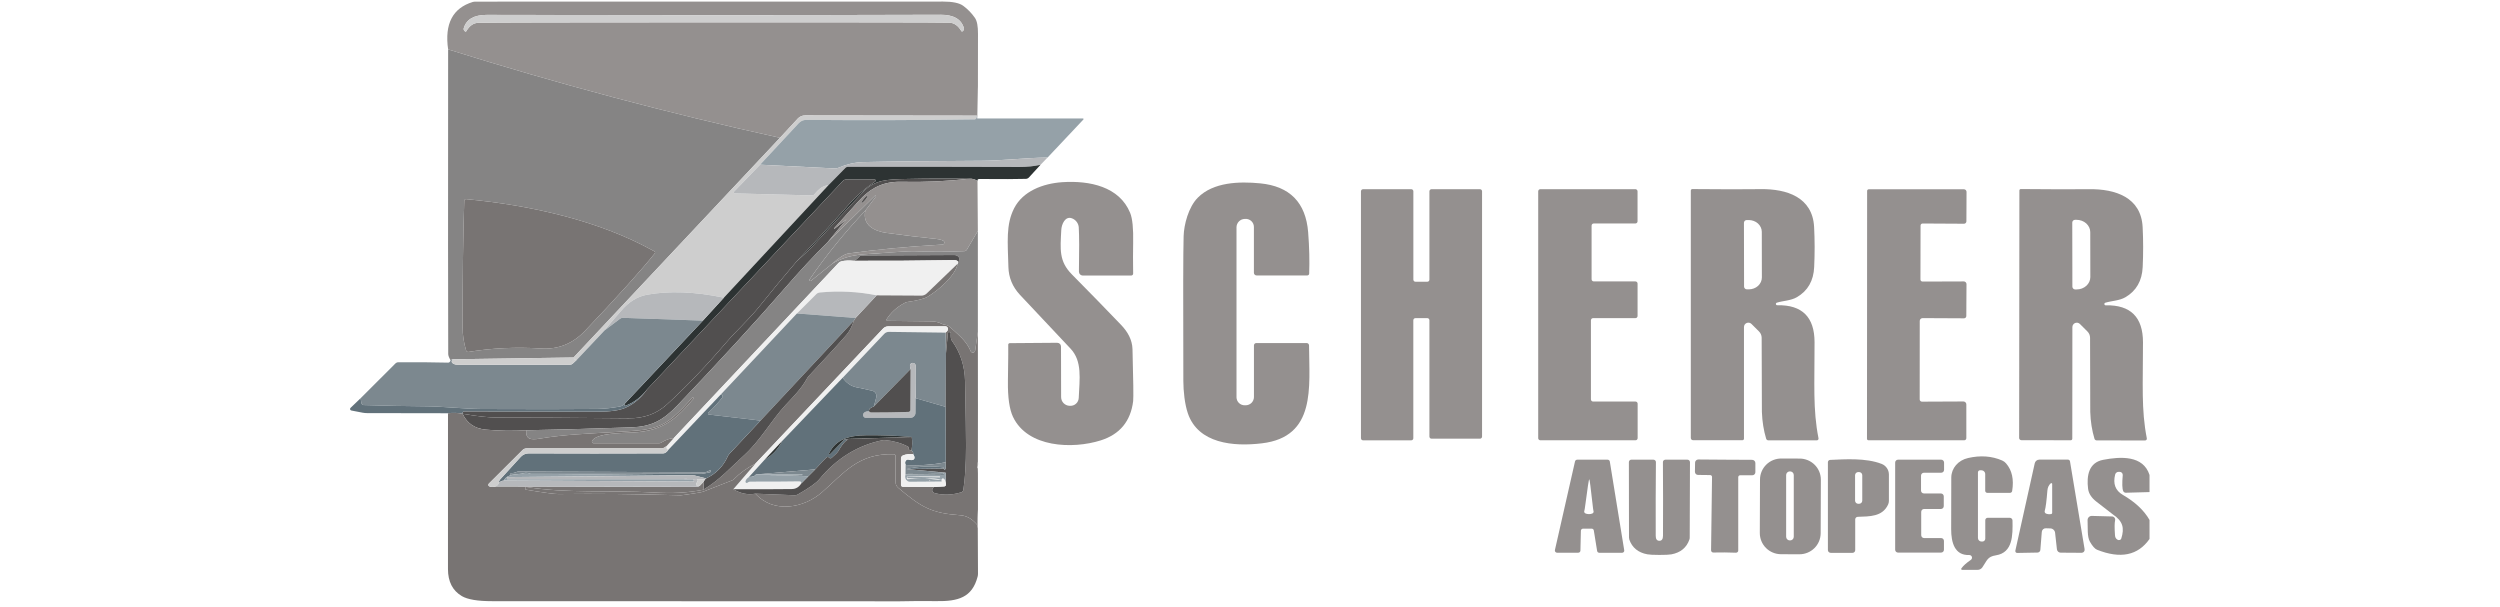 <svg width="107" height="26" viewBox="0 0 107 26" fill="none" xmlns="http://www.w3.org/2000/svg">
<g clip-path="url(#clip0_131_1621)">
<path d="M41.855 3.685L41.852 3.792L41.828 5.071C41.822 5.031 41.817 4.991 41.811 4.95L34.457 4.94C34.398 4.939 34.34 4.951 34.286 4.975C34.232 4.998 34.184 5.033 34.144 5.076L33.383 5.898C28.587 4.843 23.853 3.581 19.18 2.114C19.022 1.019 19.376 0.342 20.242 0.082C20.268 0.074 20.295 0.07 20.323 0.07C26.395 0.067 33.074 0.066 40.36 0.067C40.773 0.067 41.061 0.128 41.225 0.248C41.421 0.392 41.588 0.565 41.727 0.765C41.816 0.893 41.86 1.12 41.858 1.447C41.853 2.195 41.852 2.941 41.855 3.685ZM30.551 0.955C36.753 0.953 40.113 0.959 40.63 0.971C40.835 0.976 41.008 1.096 41.146 1.331C41.149 1.335 41.153 1.339 41.157 1.342C41.162 1.345 41.167 1.347 41.172 1.348C41.177 1.348 41.183 1.348 41.188 1.346C41.193 1.345 41.197 1.342 41.201 1.338L41.23 1.309C41.243 1.296 41.252 1.28 41.257 1.262C41.261 1.244 41.261 1.226 41.256 1.208C41.147 0.822 40.816 0.63 40.263 0.632C37.002 0.642 33.764 0.648 30.551 0.648C27.338 0.648 24.101 0.645 20.839 0.637C20.286 0.636 19.956 0.828 19.847 1.214C19.842 1.232 19.842 1.25 19.847 1.268C19.852 1.286 19.861 1.302 19.874 1.315L19.903 1.344C19.907 1.348 19.911 1.35 19.916 1.352C19.921 1.354 19.926 1.354 19.931 1.354C19.937 1.353 19.942 1.351 19.946 1.348C19.951 1.345 19.955 1.341 19.957 1.336C20.095 1.101 20.267 0.981 20.472 0.976C20.989 0.963 24.349 0.956 30.551 0.955Z" fill="#918D8C" fill-opacity="0.97"/>
<path d="M30.551 0.649C33.764 0.648 37.002 0.642 40.263 0.632C40.816 0.631 41.147 0.822 41.256 1.208C41.261 1.226 41.261 1.244 41.257 1.262C41.252 1.28 41.243 1.296 41.23 1.309L41.201 1.338C41.197 1.342 41.193 1.345 41.188 1.346C41.183 1.348 41.177 1.348 41.172 1.348C41.167 1.347 41.162 1.345 41.157 1.342C41.153 1.339 41.149 1.335 41.146 1.331C41.007 1.096 40.835 0.976 40.63 0.971C40.113 0.959 36.753 0.953 30.551 0.955C24.349 0.956 20.989 0.963 20.472 0.976C20.267 0.981 20.095 1.101 19.957 1.337C19.955 1.341 19.951 1.345 19.946 1.348C19.942 1.351 19.937 1.353 19.931 1.354C19.926 1.354 19.921 1.354 19.916 1.352C19.911 1.35 19.907 1.348 19.903 1.344L19.874 1.315C19.861 1.302 19.852 1.286 19.847 1.268C19.842 1.25 19.842 1.232 19.847 1.214C19.956 0.828 20.286 0.636 20.839 0.637C24.101 0.645 27.338 0.649 30.551 0.649Z" fill="#CECECE"/>
<path d="M33.383 5.898L24.548 15.301L19.366 15.378C19.333 15.386 19.306 15.399 19.284 15.416C19.219 15.31 19.185 15.222 19.184 15.153C19.176 13.308 19.174 8.961 19.18 2.114C23.853 3.581 28.587 4.843 33.383 5.898ZM28.008 10.758C25.62 9.421 22.646 8.776 19.951 8.523C19.942 8.522 19.931 8.523 19.922 8.526C19.912 8.529 19.904 8.534 19.896 8.541C19.888 8.548 19.882 8.556 19.878 8.565C19.874 8.574 19.871 8.584 19.871 8.595C19.822 9.984 19.799 11.794 19.8 14.024C19.8 14.339 19.85 14.664 19.95 14.998C19.956 15.019 19.97 15.038 19.989 15.049C20.008 15.061 20.03 15.066 20.051 15.062C21.061 14.896 22.094 14.847 23.15 14.915C23.885 14.963 24.513 14.711 25.036 14.161C26.47 12.652 27.466 11.546 28.024 10.844C28.029 10.838 28.033 10.83 28.035 10.822C28.037 10.813 28.037 10.805 28.036 10.797C28.034 10.789 28.031 10.781 28.026 10.774C28.021 10.768 28.015 10.762 28.008 10.758Z" fill="#858484"/>
<path d="M41.852 3.792L41.855 3.685C41.861 3.722 41.86 3.758 41.852 3.792Z" fill="#918D8C" fill-opacity="0.97"/>
<path d="M41.811 4.95C41.801 5.056 41.77 5.109 41.718 5.109C39.283 5.145 36.878 5.153 34.505 5.131C34.446 5.131 34.387 5.143 34.333 5.166C34.279 5.189 34.23 5.224 34.19 5.267L32.531 7.049L31.419 8.199C31.413 8.205 31.409 8.213 31.407 8.222C31.406 8.231 31.407 8.24 31.41 8.249C31.413 8.257 31.419 8.264 31.426 8.269C31.434 8.274 31.443 8.277 31.452 8.278L34.753 8.364C34.773 8.364 34.794 8.36 34.812 8.351C34.831 8.343 34.847 8.33 34.86 8.314C35.059 8.064 35.255 7.937 35.45 7.933L30.982 12.74C29.745 12.482 28.65 12.44 27.695 12.613C27.28 12.689 26.909 12.919 26.584 13.302C26.286 13.651 26.1 13.851 25.877 14.139L24.68 15.407C24.618 15.413 24.574 15.377 24.548 15.3L33.383 5.898L34.144 5.076C34.184 5.033 34.232 4.998 34.286 4.975C34.34 4.951 34.398 4.939 34.457 4.94L41.811 4.95Z" fill="#CECECE"/>
<path d="M41.828 5.071L46.347 5.069C46.353 5.068 46.358 5.07 46.363 5.073C46.367 5.076 46.371 5.08 46.373 5.085C46.375 5.09 46.376 5.096 46.375 5.102C46.374 5.107 46.371 5.112 46.368 5.117L44.837 6.742C43.892 6.754 42.893 6.877 42.035 6.881C39.714 6.892 38.013 6.911 36.933 6.938C36.591 6.947 36.238 7.029 35.872 7.185C35.828 7.203 35.78 7.212 35.733 7.21L32.531 7.049L34.19 5.267C34.23 5.224 34.279 5.19 34.333 5.166C34.388 5.143 34.446 5.131 34.505 5.131C36.878 5.153 39.283 5.145 41.718 5.109C41.77 5.109 41.801 5.056 41.811 4.95C41.817 4.991 41.822 5.032 41.828 5.071Z" fill="#94A0A8" fill-opacity="0.99"/>
<path d="M44.836 6.742L44.533 7.055C44.244 7.117 43.945 7.148 43.635 7.147C41.195 7.139 38.75 7.136 36.302 7.138C36.279 7.138 36.256 7.143 36.234 7.152C36.213 7.161 36.194 7.174 36.177 7.191L35.45 7.933C35.255 7.937 35.059 8.064 34.86 8.314C34.847 8.33 34.831 8.343 34.812 8.351C34.794 8.36 34.774 8.364 34.753 8.364L31.452 8.278C31.443 8.277 31.434 8.274 31.427 8.269C31.419 8.264 31.413 8.257 31.41 8.249C31.407 8.24 31.406 8.231 31.407 8.222C31.409 8.213 31.413 8.205 31.419 8.199L32.531 7.049L35.733 7.21C35.78 7.212 35.828 7.203 35.872 7.185C36.238 7.029 36.591 6.947 36.933 6.938C38.013 6.911 39.714 6.892 42.035 6.881C42.893 6.877 43.892 6.754 44.836 6.742Z" fill="#B6B8BB"/>
<path d="M44.533 7.055L44.036 7.597C44.019 7.615 44 7.629 43.977 7.639C43.955 7.65 43.931 7.655 43.907 7.655C43.554 7.667 42.89 7.669 41.913 7.661C41.852 7.661 41.826 7.691 41.837 7.75C41.735 7.672 41.616 7.639 41.479 7.651C40.587 7.637 39.692 7.64 38.797 7.66C37.975 7.679 37.44 7.685 36.932 8.221C36.113 9.089 35.385 9.873 34.747 10.572C34.555 10.781 34.294 10.993 34.077 11.209C34.844 10.399 35.598 9.577 36.339 8.744C36.698 8.339 37.041 8.053 37.463 7.761C37.471 7.756 37.477 7.749 37.48 7.74C37.483 7.732 37.483 7.723 37.48 7.714C37.477 7.706 37.471 7.698 37.464 7.693C37.457 7.687 37.448 7.685 37.438 7.685H36.208C36.184 7.685 36.16 7.689 36.138 7.699C36.116 7.708 36.097 7.722 36.08 7.739L27.697 16.663C27.431 17.006 27.117 17.242 26.754 17.37C26.735 17.377 26.728 17.371 26.732 17.351C26.738 17.314 26.732 17.298 26.716 17.302L30.085 13.722L30.982 12.74L35.45 7.933L36.177 7.191C36.193 7.174 36.213 7.161 36.234 7.152C36.256 7.143 36.279 7.138 36.302 7.138C38.75 7.136 41.195 7.139 43.635 7.147C43.945 7.148 44.244 7.117 44.533 7.055Z" fill="#2D3333"/>
<path d="M41.479 7.651C40.521 7.76 39.558 7.803 38.591 7.781C37.796 7.762 37.258 8.038 36.714 8.646C36.347 9.055 36.015 9.423 35.718 9.751C35.711 9.758 35.705 9.769 35.699 9.784C35.699 9.785 35.698 9.787 35.699 9.789C35.699 9.791 35.7 9.792 35.702 9.793C35.703 9.795 35.705 9.795 35.707 9.795C35.709 9.795 35.711 9.795 35.712 9.794L36.23 9.385L35.426 10.361C34.854 10.926 34.23 11.599 33.553 12.378C32.347 13.767 30.83 15.422 29.002 17.341C28.378 17.997 27.877 18.263 27.008 18.292C24.756 18.365 23.262 18.406 22.527 18.415C21.938 18.451 21.356 18.442 20.779 18.387C20.317 18.343 19.99 18.117 19.797 17.709C20.426 17.818 20.921 17.872 21.282 17.871C22.461 17.868 24.337 17.879 26.909 17.904C27.555 17.909 28.097 17.714 28.536 17.316C29.321 16.606 30.172 15.719 31.088 14.653C31.548 14.117 32.046 13.684 32.502 13.114C33.017 12.47 33.542 11.835 34.077 11.209C34.294 10.993 34.555 10.781 34.747 10.572C35.385 9.873 36.113 9.089 36.933 8.221C37.44 7.685 37.975 7.679 38.797 7.66C39.692 7.64 40.587 7.637 41.479 7.651Z" fill="#514F4F"/>
<path d="M34.077 11.209C33.542 11.835 33.017 12.47 32.502 13.114C32.046 13.684 31.548 14.117 31.088 14.653C30.172 15.719 29.321 16.606 28.536 17.316C28.097 17.714 27.555 17.909 26.909 17.903C24.337 17.879 22.461 17.868 21.282 17.871C20.921 17.872 20.426 17.818 19.797 17.709C19.791 17.64 19.817 17.606 19.878 17.607C21.773 17.609 23.67 17.613 25.569 17.62C26.116 17.622 26.518 17.566 26.773 17.451C27.137 17.287 27.445 17.025 27.697 16.663L36.08 7.739C36.097 7.722 36.116 7.708 36.138 7.699C36.16 7.689 36.184 7.685 36.208 7.685H37.438C37.448 7.685 37.457 7.687 37.464 7.693C37.471 7.698 37.477 7.706 37.48 7.714C37.483 7.723 37.483 7.732 37.48 7.74C37.477 7.749 37.471 7.756 37.463 7.761C37.041 8.053 36.698 8.339 36.339 8.744C35.598 9.577 34.844 10.399 34.077 11.209Z" fill="#514F4F"/>
<path d="M41.479 7.651C41.616 7.639 41.735 7.672 41.837 7.75L41.852 9.883L41.384 10.682C41.372 10.702 41.355 10.719 41.334 10.731C41.314 10.743 41.291 10.75 41.268 10.751C40.546 10.782 39.822 10.783 39.094 10.753C38.949 10.748 38.242 10.791 36.974 10.885C36.432 10.924 35.975 11.062 35.602 11.3C35.915 11.021 36.155 10.87 36.322 10.847C37.539 10.677 38.876 10.55 40.335 10.467C40.354 10.466 40.371 10.459 40.385 10.448C40.4 10.436 40.41 10.42 40.414 10.402C40.419 10.385 40.418 10.366 40.411 10.349C40.404 10.332 40.392 10.318 40.376 10.308C40.314 10.268 40.2 10.239 40.035 10.222C39.447 10.162 38.755 10.079 37.958 9.971C37.437 9.9 36.893 9.642 37.037 9.012L37.488 8.411C37.492 8.405 37.493 8.399 37.492 8.393C37.491 8.387 37.487 8.381 37.483 8.377C37.478 8.373 37.472 8.371 37.466 8.371C37.46 8.371 37.454 8.373 37.449 8.377L35.426 10.361L36.23 9.385C36.247 9.364 36.263 9.344 36.278 9.323C36.278 9.322 36.278 9.322 36.278 9.323C36.263 9.344 36.247 9.364 36.23 9.385L35.712 9.794C35.711 9.795 35.709 9.795 35.707 9.795C35.705 9.795 35.703 9.795 35.702 9.793C35.7 9.792 35.699 9.791 35.699 9.789C35.698 9.787 35.698 9.785 35.699 9.784C35.705 9.769 35.711 9.758 35.718 9.751C36.015 9.423 36.347 9.055 36.714 8.646C37.258 8.038 37.796 7.762 38.591 7.781C39.558 7.803 40.521 7.76 41.479 7.651ZM36.872 8.689C36.876 8.693 36.883 8.692 36.894 8.687C36.904 8.682 36.917 8.674 36.933 8.661C36.948 8.649 36.965 8.633 36.982 8.615C36.999 8.597 37.017 8.577 37.035 8.556C37.052 8.535 37.068 8.514 37.083 8.493C37.097 8.473 37.109 8.453 37.118 8.436C37.127 8.419 37.134 8.404 37.136 8.393C37.139 8.382 37.138 8.375 37.134 8.371C37.13 8.368 37.123 8.368 37.112 8.373C37.102 8.378 37.088 8.387 37.073 8.399C37.058 8.412 37.041 8.427 37.024 8.445C37.006 8.463 36.988 8.483 36.971 8.504C36.954 8.525 36.938 8.547 36.923 8.567C36.909 8.588 36.897 8.607 36.888 8.624C36.878 8.642 36.872 8.656 36.87 8.667C36.867 8.679 36.867 8.686 36.872 8.689ZM36.603 8.956C36.604 8.957 36.606 8.957 36.607 8.957C36.609 8.956 36.611 8.955 36.614 8.954C36.616 8.952 36.618 8.95 36.621 8.948C36.623 8.946 36.626 8.943 36.628 8.941C36.633 8.935 36.637 8.929 36.639 8.924C36.641 8.919 36.642 8.915 36.64 8.914C36.639 8.913 36.638 8.913 36.636 8.913C36.634 8.914 36.632 8.915 36.63 8.916C36.627 8.917 36.625 8.919 36.622 8.922C36.62 8.924 36.617 8.926 36.615 8.929C36.61 8.935 36.606 8.941 36.604 8.946C36.602 8.951 36.602 8.954 36.603 8.956Z" fill="#918D8C" fill-opacity="0.97"/>
<path d="M43.153 14.764C43.151 14.755 43.151 14.745 43.154 14.736C43.156 14.727 43.161 14.718 43.167 14.711C43.173 14.703 43.181 14.697 43.189 14.693C43.198 14.689 43.208 14.687 43.217 14.687L45.244 14.671C45.266 14.671 45.288 14.675 45.308 14.683C45.328 14.691 45.347 14.704 45.362 14.719C45.378 14.734 45.39 14.752 45.399 14.773C45.407 14.793 45.411 14.814 45.411 14.836L45.416 16.995C45.416 17.092 45.453 17.185 45.52 17.254C45.588 17.324 45.68 17.365 45.777 17.369H45.799C45.845 17.371 45.892 17.365 45.935 17.349C45.979 17.334 46.02 17.309 46.054 17.278C46.089 17.247 46.117 17.209 46.136 17.167C46.156 17.125 46.168 17.079 46.17 17.033C46.205 16.216 46.33 15.461 45.816 14.918C44.859 13.905 44.138 13.139 43.654 12.619C43.337 12.278 43.172 11.882 43.16 11.431C43.132 10.362 43.046 9.617 43.406 8.912C43.779 8.184 44.628 7.854 45.47 7.797C46.639 7.721 47.912 7.987 48.371 9.113C48.47 9.355 48.512 9.784 48.499 10.401C48.491 10.767 48.491 11.203 48.499 11.71C48.499 11.732 48.49 11.753 48.475 11.768C48.46 11.783 48.439 11.792 48.418 11.792H46.344C46.322 11.792 46.3 11.788 46.28 11.779C46.26 11.771 46.241 11.758 46.226 11.742C46.211 11.726 46.198 11.708 46.19 11.687C46.182 11.667 46.178 11.645 46.178 11.623C46.194 10.719 46.192 10.09 46.171 9.735C46.166 9.649 46.135 9.566 46.083 9.497C46.031 9.427 45.96 9.374 45.878 9.344C45.593 9.237 45.433 9.591 45.422 9.854C45.381 10.68 45.318 11.18 45.879 11.747C46.617 12.493 47.318 13.212 47.981 13.904C48.252 14.186 48.459 14.528 48.471 14.947C48.507 16.281 48.516 17.022 48.499 17.17C48.392 18.03 47.929 18.59 47.11 18.849C45.904 19.23 43.981 19.163 43.355 17.839C43.202 17.512 43.13 17.005 43.139 16.317C43.153 15.316 43.158 14.799 43.153 14.764Z" fill="#918D8C" fill-opacity="0.97"/>
<path d="M55.951 11.789H53.782C53.751 11.789 53.722 11.777 53.701 11.756C53.679 11.735 53.667 11.706 53.667 11.677V9.715C53.667 9.668 53.658 9.621 53.639 9.577C53.62 9.534 53.592 9.495 53.558 9.462C53.523 9.43 53.482 9.405 53.437 9.389C53.393 9.372 53.345 9.366 53.298 9.369L53.273 9.37C53.179 9.373 53.09 9.411 53.024 9.479C52.959 9.546 52.922 9.636 52.922 9.73V16.999C52.922 17.046 52.931 17.091 52.949 17.134C52.967 17.176 52.993 17.215 53.026 17.247C53.059 17.279 53.099 17.305 53.142 17.322C53.185 17.339 53.231 17.347 53.277 17.346H53.311C53.358 17.346 53.404 17.337 53.447 17.32C53.491 17.302 53.53 17.277 53.564 17.244C53.597 17.211 53.623 17.172 53.641 17.129C53.659 17.086 53.669 17.04 53.669 16.994V14.782C53.669 14.756 53.679 14.73 53.698 14.712C53.717 14.693 53.742 14.683 53.768 14.683H55.924C55.952 14.683 55.978 14.693 55.997 14.712C56.016 14.731 56.027 14.757 56.027 14.784C56.036 16.574 56.334 18.697 54.012 18.974C52.79 19.122 51.287 18.986 50.842 17.696C50.705 17.297 50.649 16.742 50.647 16.304C50.636 12.845 50.639 10.782 50.659 10.114C50.672 9.613 50.867 8.862 51.266 8.46C51.932 7.79 53.041 7.761 53.933 7.847C55.203 7.97 55.888 8.668 55.989 9.94C56.039 10.575 56.053 11.165 56.033 11.712C56.032 11.732 56.023 11.752 56.008 11.767C55.993 11.781 55.972 11.789 55.951 11.789Z" fill="#918D8C" fill-opacity="0.97"/>
<path d="M28.024 10.844C27.466 11.546 26.47 12.652 25.036 14.161C24.513 14.711 23.885 14.963 23.15 14.915C22.094 14.847 21.061 14.896 20.051 15.062C20.03 15.066 20.008 15.061 19.989 15.049C19.97 15.037 19.956 15.019 19.95 14.998C19.85 14.664 19.8 14.339 19.8 14.024C19.799 11.794 19.822 9.984 19.871 8.595C19.871 8.584 19.874 8.574 19.878 8.565C19.882 8.556 19.888 8.548 19.896 8.541C19.904 8.534 19.912 8.529 19.922 8.526C19.931 8.523 19.942 8.522 19.951 8.523C22.646 8.776 25.62 9.421 28.008 10.758C28.015 10.762 28.021 10.768 28.026 10.774C28.031 10.781 28.034 10.789 28.036 10.797C28.037 10.805 28.037 10.813 28.035 10.822C28.033 10.83 28.029 10.837 28.024 10.844Z" fill="#787473"/>
<path d="M58.249 18.757V8.187C58.249 8.175 58.251 8.164 58.256 8.153C58.26 8.142 58.267 8.132 58.275 8.124C58.283 8.116 58.293 8.109 58.304 8.105C58.315 8.1 58.327 8.098 58.339 8.098H60.402C60.426 8.098 60.449 8.107 60.465 8.124C60.482 8.141 60.492 8.163 60.492 8.187V11.969C60.492 11.992 60.501 12.015 60.518 12.032C60.535 12.049 60.557 12.058 60.581 12.058H61.09C61.114 12.058 61.136 12.049 61.153 12.032C61.17 12.015 61.179 11.992 61.179 11.969V8.187C61.179 8.163 61.189 8.141 61.206 8.124C61.222 8.107 61.245 8.098 61.269 8.098H63.343C63.367 8.098 63.389 8.107 63.406 8.124C63.423 8.141 63.432 8.163 63.432 8.187V18.686C63.432 18.71 63.423 18.733 63.406 18.75C63.389 18.766 63.367 18.776 63.343 18.776H61.269C61.245 18.776 61.222 18.766 61.206 18.75C61.189 18.733 61.179 18.71 61.179 18.686V13.706C61.179 13.682 61.17 13.659 61.153 13.643C61.136 13.626 61.114 13.616 61.09 13.616H60.58C60.556 13.616 60.533 13.626 60.516 13.643C60.499 13.659 60.49 13.682 60.49 13.706V18.757C60.49 18.768 60.488 18.78 60.483 18.791C60.479 18.802 60.472 18.811 60.464 18.82C60.456 18.828 60.446 18.834 60.435 18.839C60.424 18.843 60.412 18.846 60.401 18.846H58.339C58.327 18.846 58.315 18.843 58.304 18.839C58.293 18.834 58.283 18.828 58.275 18.82C58.267 18.811 58.26 18.802 58.256 18.791C58.251 18.78 58.249 18.768 58.249 18.757Z" fill="#918D8C" fill-opacity="0.97"/>
<path d="M65.927 8.097H69.994C70.019 8.097 70.042 8.106 70.059 8.124C70.077 8.141 70.087 8.164 70.087 8.189V9.473C70.087 9.485 70.084 9.497 70.08 9.508C70.075 9.519 70.068 9.529 70.059 9.538C70.051 9.546 70.041 9.553 70.029 9.558C70.018 9.562 70.006 9.565 69.994 9.565H68.212C68.188 9.565 68.164 9.574 68.147 9.591C68.129 9.609 68.12 9.632 68.12 9.657V11.953C68.12 11.977 68.129 12.001 68.147 12.018C68.164 12.035 68.188 12.045 68.212 12.045H69.996C70.02 12.045 70.044 12.055 70.061 12.072C70.078 12.089 70.088 12.112 70.088 12.137V13.524C70.088 13.549 70.078 13.572 70.061 13.589C70.044 13.607 70.02 13.616 69.996 13.616H68.184C68.16 13.616 68.136 13.626 68.119 13.643C68.102 13.661 68.092 13.684 68.092 13.709V17.094C68.092 17.119 68.102 17.142 68.119 17.159C68.136 17.177 68.16 17.186 68.184 17.186H69.999C70.023 17.186 70.047 17.196 70.064 17.213C70.081 17.23 70.091 17.254 70.091 17.278V18.752C70.091 18.777 70.081 18.8 70.064 18.817C70.047 18.834 70.023 18.844 69.999 18.844H65.927C65.903 18.844 65.879 18.834 65.862 18.817C65.844 18.8 65.835 18.777 65.835 18.752V8.189C65.835 8.164 65.844 8.141 65.862 8.124C65.879 8.106 65.903 8.097 65.927 8.097Z" fill="#918D8C" fill-opacity="0.97"/>
<path d="M76.056 12.952C76.041 12.954 76.028 12.963 76.019 12.975C76.01 12.987 76.006 13.003 76.009 13.018C76.011 13.033 76.02 13.046 76.032 13.055C76.045 13.063 76.06 13.067 76.075 13.064C77.132 13.044 77.661 13.571 77.663 14.645C77.666 16.443 77.587 17.521 77.832 18.758C77.834 18.769 77.834 18.78 77.831 18.791C77.829 18.801 77.823 18.811 77.817 18.82C77.809 18.828 77.801 18.835 77.791 18.84C77.781 18.845 77.77 18.847 77.759 18.847H75.685C75.664 18.847 75.644 18.84 75.627 18.828C75.611 18.816 75.598 18.798 75.592 18.779C75.485 18.424 75.424 18.042 75.409 17.633C75.406 17.548 75.403 16.489 75.399 14.458C75.399 14.407 75.389 14.357 75.369 14.31C75.349 14.263 75.321 14.22 75.284 14.185L74.963 13.865C74.937 13.838 74.903 13.82 74.867 13.813C74.83 13.806 74.792 13.809 74.758 13.824C74.723 13.838 74.694 13.862 74.673 13.893C74.653 13.924 74.642 13.96 74.642 13.998V18.776C74.642 18.784 74.64 18.793 74.637 18.801C74.634 18.809 74.629 18.816 74.623 18.822C74.617 18.828 74.609 18.833 74.601 18.836C74.593 18.84 74.585 18.841 74.576 18.841H72.464C72.438 18.841 72.414 18.831 72.395 18.814C72.377 18.796 72.367 18.771 72.367 18.746V8.155C72.367 8.138 72.374 8.122 72.386 8.111C72.398 8.099 72.415 8.092 72.432 8.092C73.688 8.104 74.662 8.105 75.352 8.095C76.474 8.08 77.578 8.438 77.644 9.718C77.673 10.277 77.674 10.847 77.647 11.427C77.621 12.017 77.374 12.448 76.906 12.72C76.647 12.87 76.311 12.873 76.056 12.952ZM74.641 9.535L74.646 12.267C74.646 12.298 74.659 12.328 74.681 12.349C74.703 12.371 74.733 12.384 74.764 12.384H74.855C75.001 12.383 75.142 12.33 75.246 12.235C75.349 12.14 75.407 12.012 75.408 11.878L75.405 9.924C75.405 9.857 75.39 9.792 75.362 9.73C75.334 9.669 75.293 9.613 75.242 9.566C75.19 9.519 75.129 9.482 75.061 9.457C74.994 9.431 74.922 9.418 74.849 9.418H74.758C74.727 9.418 74.697 9.431 74.675 9.453C74.653 9.475 74.641 9.504 74.641 9.535Z" fill="#918D8C" fill-opacity="0.97"/>
<path d="M79.968 18.843C79.951 18.843 79.936 18.836 79.925 18.825C79.914 18.814 79.907 18.799 79.907 18.783L79.913 8.17C79.913 8.161 79.915 8.152 79.919 8.143C79.922 8.135 79.927 8.127 79.934 8.121C79.94 8.115 79.948 8.11 79.957 8.106C79.965 8.103 79.974 8.101 79.984 8.101H84.056C84.086 8.101 84.115 8.113 84.135 8.134C84.156 8.155 84.168 8.184 84.168 8.213L84.162 9.473C84.162 9.5 84.151 9.526 84.132 9.546C84.112 9.565 84.086 9.576 84.058 9.576L82.288 9.566C82.265 9.566 82.243 9.575 82.226 9.591C82.21 9.607 82.2 9.629 82.2 9.652L82.195 11.964C82.195 11.976 82.198 11.987 82.202 11.998C82.207 12.008 82.213 12.018 82.221 12.026C82.229 12.034 82.239 12.04 82.25 12.044C82.26 12.049 82.272 12.051 82.283 12.051L84.049 12.045C84.065 12.045 84.08 12.047 84.094 12.053C84.108 12.059 84.121 12.068 84.132 12.079C84.143 12.089 84.152 12.102 84.158 12.117C84.163 12.131 84.166 12.146 84.166 12.162L84.158 13.526C84.158 13.539 84.155 13.552 84.15 13.564C84.145 13.576 84.138 13.586 84.129 13.596C84.12 13.605 84.109 13.612 84.097 13.617C84.085 13.622 84.072 13.624 84.059 13.624L82.289 13.615C82.256 13.615 82.225 13.628 82.202 13.65C82.178 13.673 82.165 13.704 82.165 13.736L82.163 17.094C82.163 17.12 82.173 17.144 82.191 17.163C82.21 17.181 82.234 17.191 82.26 17.191L84.033 17.183C84.05 17.183 84.066 17.186 84.081 17.192C84.097 17.199 84.111 17.208 84.122 17.219C84.134 17.231 84.143 17.245 84.15 17.26C84.156 17.275 84.159 17.291 84.159 17.308V18.754C84.159 18.766 84.157 18.778 84.152 18.789C84.147 18.8 84.141 18.81 84.132 18.818C84.124 18.827 84.113 18.833 84.102 18.838C84.091 18.842 84.079 18.844 84.067 18.844L79.968 18.843Z" fill="#918D8C" fill-opacity="0.97"/>
<path d="M90.114 12.955C90.106 12.956 90.099 12.959 90.093 12.963C90.087 12.967 90.081 12.972 90.077 12.978C90.072 12.984 90.069 12.991 90.068 12.998C90.066 13.005 90.066 13.013 90.067 13.021C90.068 13.028 90.071 13.035 90.075 13.041C90.079 13.048 90.084 13.053 90.09 13.057C90.096 13.062 90.103 13.065 90.111 13.067C90.118 13.068 90.126 13.069 90.133 13.067C91.19 13.048 91.719 13.575 91.72 14.649C91.721 16.447 91.641 17.525 91.884 18.762C91.886 18.773 91.886 18.784 91.883 18.795C91.881 18.806 91.876 18.816 91.869 18.824C91.862 18.833 91.853 18.84 91.843 18.844C91.833 18.849 91.822 18.852 91.811 18.852L89.737 18.849C89.716 18.849 89.696 18.842 89.679 18.829C89.663 18.817 89.65 18.8 89.644 18.78C89.537 18.425 89.476 18.044 89.463 17.635C89.46 17.549 89.457 16.491 89.455 14.459C89.455 14.408 89.445 14.358 89.426 14.311C89.406 14.264 89.377 14.222 89.341 14.186L89.02 13.866C88.993 13.84 88.96 13.822 88.923 13.814C88.887 13.807 88.849 13.811 88.814 13.825C88.78 13.839 88.75 13.864 88.73 13.895C88.709 13.925 88.698 13.962 88.698 13.999L88.694 18.777C88.694 18.794 88.687 18.811 88.675 18.823C88.662 18.836 88.646 18.843 88.628 18.843L86.516 18.84C86.49 18.84 86.466 18.83 86.448 18.812C86.43 18.794 86.419 18.77 86.419 18.745L86.43 8.154C86.43 8.145 86.431 8.137 86.434 8.129C86.438 8.122 86.442 8.115 86.448 8.109C86.454 8.103 86.462 8.099 86.469 8.095C86.477 8.092 86.486 8.091 86.494 8.091C87.751 8.103 88.724 8.105 89.414 8.097C90.536 8.083 91.641 8.443 91.705 9.722C91.734 10.281 91.734 10.851 91.707 11.431C91.679 12.021 91.432 12.452 90.965 12.723C90.705 12.873 90.369 12.876 90.114 12.955ZM88.693 9.527L88.698 12.27C88.698 12.301 88.711 12.331 88.733 12.353C88.756 12.376 88.786 12.388 88.817 12.388H88.882C89.037 12.388 89.185 12.332 89.295 12.233C89.404 12.134 89.466 12 89.466 11.861L89.463 9.936C89.463 9.866 89.448 9.797 89.418 9.733C89.388 9.669 89.345 9.611 89.291 9.562C89.236 9.513 89.172 9.474 89.1 9.448C89.029 9.422 88.953 9.408 88.876 9.408H88.811C88.78 9.408 88.75 9.421 88.727 9.443C88.705 9.465 88.693 9.495 88.693 9.527Z" fill="#918D8C" fill-opacity="0.97"/>
<path d="M36.971 8.504C36.899 8.592 36.854 8.675 36.872 8.689C36.889 8.704 36.962 8.644 37.035 8.556C37.107 8.468 37.152 8.385 37.134 8.371C37.117 8.357 37.044 8.416 36.971 8.504Z" fill="#514F4F"/>
<path d="M37.037 9.012C36.156 9.945 35.36 10.928 34.649 11.96C34.644 11.969 34.642 11.979 34.643 11.989C34.645 11.999 34.649 12.008 34.657 12.015C34.664 12.021 34.674 12.026 34.684 12.026C34.694 12.027 34.704 12.024 34.712 12.018L35.602 11.3C35.975 11.062 36.432 10.924 36.974 10.885C38.242 10.791 38.949 10.748 39.094 10.753C39.822 10.783 40.546 10.782 41.268 10.751C41.291 10.75 41.314 10.743 41.334 10.731C41.355 10.719 41.372 10.702 41.384 10.682L41.852 9.883L41.853 14.204L41.737 15.005C41.734 15.027 41.724 15.047 41.708 15.063C41.692 15.078 41.671 15.088 41.65 15.09C41.627 15.093 41.605 15.088 41.586 15.077C41.567 15.066 41.552 15.049 41.544 15.029C41.482 14.878 41.39 14.729 41.268 14.582C41.156 14.447 40.936 14.24 40.609 13.96C40.57 13.927 40.522 13.908 40.472 13.904C40.471 13.904 40.463 13.903 40.448 13.901C40.394 13.895 40.341 13.879 40.293 13.853C40.17 13.79 40.023 13.757 39.85 13.755C38.748 13.745 38.126 13.738 37.986 13.733C37.977 13.733 37.969 13.73 37.962 13.726C37.955 13.722 37.95 13.716 37.946 13.709C37.942 13.701 37.94 13.693 37.94 13.685C37.941 13.678 37.943 13.67 37.947 13.663C38.128 13.374 38.388 13.14 38.725 12.962C38.763 12.942 38.804 12.928 38.847 12.922C39.265 12.863 39.55 12.789 39.702 12.7C40.121 12.454 40.89 11.817 40.986 11.288C40.993 11.276 41 11.264 41.005 11.252C41.063 11.135 41.073 11.052 41.035 11.005C40.985 10.944 40.919 10.915 40.835 10.916C39.48 10.926 38.148 10.933 36.84 10.936C36.836 10.936 36.832 10.937 36.828 10.938C36.824 10.94 36.821 10.942 36.818 10.945C36.695 11.082 36.598 11.155 36.528 11.162C36.341 11.14 36.168 11.148 36.009 11.186C35.963 11.197 35.921 11.222 35.888 11.256L28.834 18.755C28.685 18.755 28.504 18.82 28.291 18.949C28.268 18.964 28.241 18.971 28.213 18.971H25.405C25.392 18.971 25.379 18.968 25.368 18.962C25.357 18.955 25.348 18.946 25.342 18.935C25.336 18.924 25.333 18.911 25.333 18.899C25.334 18.886 25.337 18.874 25.344 18.863C25.55 18.529 26.619 18.537 27.115 18.51C28.355 18.438 28.923 17.966 29.678 17.068C29.681 17.064 29.684 17.061 29.685 17.056C29.686 17.052 29.687 17.047 29.686 17.043C29.686 17.038 29.685 17.034 29.683 17.03C29.68 17.026 29.678 17.023 29.674 17.02L29.671 17.018C29.668 17.015 29.664 17.013 29.659 17.012C29.655 17.01 29.651 17.01 29.646 17.01C29.641 17.011 29.637 17.012 29.633 17.014C29.629 17.016 29.625 17.019 29.623 17.023C29.348 17.346 29.078 17.622 28.813 17.851C28.18 18.396 27.553 18.416 26.563 18.476C25.12 18.564 24.131 18.597 23.081 18.777C22.751 18.832 22.483 18.822 22.527 18.415C23.262 18.406 24.756 18.365 27.008 18.292C27.877 18.263 28.378 17.997 29.002 17.341C30.83 15.422 32.347 13.767 33.553 12.378C34.23 11.599 34.854 10.926 35.426 10.361L37.449 8.377C37.454 8.373 37.46 8.371 37.466 8.371C37.472 8.371 37.478 8.373 37.483 8.377C37.487 8.381 37.491 8.387 37.492 8.393C37.493 8.399 37.492 8.405 37.488 8.411L37.037 9.012Z" fill="#858484"/>
<path d="M35.602 11.3L34.712 12.018C34.704 12.024 34.694 12.027 34.684 12.026C34.673 12.026 34.664 12.022 34.657 12.015C34.649 12.008 34.644 11.999 34.643 11.989C34.642 11.979 34.644 11.969 34.649 11.96C35.36 10.928 36.156 9.945 37.037 9.012C36.893 9.642 37.437 9.9 37.958 9.971C38.755 10.079 39.447 10.162 40.035 10.222C40.2 10.239 40.314 10.268 40.376 10.308C40.392 10.318 40.404 10.332 40.411 10.349C40.418 10.366 40.419 10.385 40.414 10.402C40.41 10.42 40.4 10.436 40.385 10.448C40.371 10.459 40.354 10.466 40.335 10.467C38.876 10.55 37.539 10.677 36.322 10.847C36.155 10.87 35.915 11.021 35.602 11.3Z" fill="#858484"/>
<path d="M36.615 8.929C36.604 8.941 36.599 8.953 36.603 8.956C36.607 8.96 36.618 8.953 36.628 8.941C36.638 8.929 36.644 8.917 36.64 8.914C36.636 8.911 36.625 8.918 36.615 8.929Z" fill="#721F22"/>
<path d="M41.005 11.252C41.015 11.169 40.951 11.129 40.813 11.132C39.386 11.157 37.957 11.167 36.528 11.162C36.598 11.155 36.695 11.082 36.818 10.945C36.821 10.942 36.824 10.94 36.828 10.938C36.832 10.937 36.836 10.936 36.84 10.936C38.148 10.933 39.48 10.926 40.835 10.916C40.918 10.915 40.985 10.944 41.035 11.005C41.073 11.053 41.063 11.135 41.005 11.252Z" fill="#514F4F"/>
<path d="M36.528 11.162C37.957 11.167 39.386 11.157 40.813 11.132C40.951 11.129 41.015 11.169 41.005 11.252C41 11.264 40.993 11.276 40.986 11.288L39.661 12.562C39.6 12.62 39.519 12.652 39.435 12.652L37.522 12.641C36.721 12.48 35.909 12.44 35.085 12.519C35.029 12.525 34.977 12.549 34.938 12.588L34.109 13.416L30.833 16.901L28.608 19.249C28.543 19.247 28.516 19.195 28.527 19.094L28.834 18.755L35.888 11.256C35.921 11.222 35.963 11.197 36.009 11.186C36.168 11.148 36.341 11.14 36.528 11.162Z" fill="#F0F0F0"/>
<path d="M40.986 11.288C40.89 11.817 40.121 12.454 39.702 12.701C39.55 12.789 39.265 12.863 38.846 12.923C38.804 12.928 38.763 12.942 38.725 12.962C38.387 13.14 38.128 13.374 37.947 13.663C37.943 13.67 37.941 13.678 37.94 13.685C37.94 13.694 37.942 13.701 37.946 13.709C37.95 13.716 37.955 13.722 37.962 13.726C37.969 13.73 37.977 13.733 37.986 13.733C38.126 13.738 38.748 13.745 39.85 13.755C40.023 13.757 40.17 13.79 40.293 13.853C40.341 13.879 40.394 13.895 40.448 13.901C40.463 13.903 40.471 13.904 40.472 13.904C40.522 13.908 40.57 13.927 40.609 13.96C40.936 14.24 41.156 14.447 41.268 14.582C41.39 14.729 41.482 14.878 41.544 15.029C41.552 15.049 41.567 15.066 41.586 15.077C41.605 15.088 41.627 15.093 41.649 15.091C41.671 15.088 41.692 15.078 41.708 15.063C41.724 15.047 41.734 15.027 41.737 15.005L41.853 14.204L41.855 17.131L41.856 17.34L41.853 19.76C41.829 19.854 41.821 19.936 41.831 20.007C41.837 20.022 41.843 20.038 41.849 20.054L41.855 20.261L41.856 21.806L41.821 22.459C41.609 22.207 41.369 22.072 41.102 22.053C39.883 21.964 39.454 21.733 38.442 20.876C38.407 20.846 38.379 20.809 38.359 20.768C38.34 20.726 38.33 20.681 38.33 20.635V19.513C38.33 19.495 38.323 19.478 38.31 19.465C38.297 19.451 38.28 19.444 38.261 19.443C36.734 19.387 36.124 20.248 35.181 21.069C34.405 21.745 33.118 21.995 32.329 21.129L34.012 21.197C34.058 21.199 34.104 21.188 34.143 21.165C34.626 20.89 34.933 20.673 35.064 20.515C35.8 19.623 36.698 19.066 37.757 18.844C37.8 18.835 37.844 18.833 37.887 18.837C38.253 18.872 38.579 18.965 38.866 19.117C38.875 19.122 38.882 19.13 38.887 19.139C38.892 19.148 38.894 19.158 38.893 19.168C38.892 19.185 38.89 19.197 38.889 19.203C38.887 19.226 38.9 19.244 38.927 19.258C38.951 19.27 38.978 19.279 39.009 19.285C39.074 19.329 39.098 19.38 39.083 19.439C38.926 19.42 38.781 19.438 38.646 19.493C38.621 19.503 38.6 19.52 38.585 19.543C38.57 19.565 38.562 19.591 38.562 19.618V20.752C38.562 20.774 38.571 20.795 38.586 20.811C38.601 20.826 38.622 20.835 38.644 20.835L39.97 20.844C39.913 20.897 39.889 20.949 39.898 20.999C39.908 21.054 39.95 21.091 40.024 21.11C40.38 21.2 40.752 21.188 41.139 21.072C41.163 21.064 41.184 21.05 41.2 21.031C41.217 21.013 41.227 20.99 41.231 20.965C41.307 20.496 41.345 19.863 41.346 19.068C41.346 18.623 41.332 17.712 41.305 16.335C41.292 15.665 41.103 15.08 40.739 14.58C40.698 14.526 40.683 14.423 40.693 14.271C40.693 14.264 40.692 14.257 40.69 14.25C40.687 14.243 40.684 14.237 40.679 14.232C40.674 14.226 40.668 14.222 40.661 14.22C40.655 14.217 40.647 14.215 40.64 14.215H40.601C40.593 14.215 40.586 14.218 40.581 14.222C40.575 14.227 40.572 14.233 40.571 14.24L40.489 15.119L40.474 14.236C40.584 14.144 40.604 14.063 40.533 13.993C40.516 13.976 40.493 13.967 40.47 13.967H38.019C37.977 13.967 37.935 13.976 37.897 13.992C37.858 14.009 37.823 14.034 37.793 14.065L32.324 19.851C31.978 20.023 31.67 20.246 31.399 20.52C31.382 20.536 31.362 20.549 31.34 20.558L30.129 21.031C30.077 21.05 30.023 21.065 29.969 21.075C29.451 21.159 29.175 21.201 29.139 21.2C27.276 21.144 25.528 21.126 23.894 21.146C23.732 21.148 23.267 21.085 22.5 20.956C22.496 20.956 22.492 20.953 22.489 20.949C22.486 20.946 22.484 20.941 22.484 20.936V20.896C22.484 20.889 22.486 20.881 22.489 20.874C22.492 20.867 22.497 20.861 22.503 20.856C22.509 20.851 22.516 20.847 22.523 20.845C22.53 20.843 22.538 20.843 22.546 20.844C24.224 21.123 26.087 20.975 27.973 21.078C28.79 21.123 29.388 21.098 30.099 20.962C30.793 20.552 31.295 19.986 31.823 19.509C32.559 18.843 32.989 18.019 33.628 17.329C33.965 16.969 34.301 16.634 34.54 16.199C34.564 16.156 34.592 16.117 34.625 16.082C35.405 15.251 35.939 14.668 36.228 14.331C36.359 14.179 36.466 13.975 36.548 13.72L36.617 13.609L37.522 12.641L39.435 12.652C39.519 12.652 39.6 12.62 39.66 12.562L40.986 11.288Z" fill="#787473"/>
<path d="M37.522 12.641L36.617 13.609L34.109 13.416L34.938 12.588C34.977 12.549 35.029 12.525 35.085 12.519C35.909 12.44 36.721 12.48 37.522 12.641Z" fill="#B6B8BB"/>
<path d="M30.982 12.74L30.085 13.722L26.664 13.603C26.618 13.601 26.572 13.616 26.535 13.644L25.877 14.139C26.1 13.851 26.286 13.651 26.584 13.302C26.909 12.919 27.28 12.689 27.695 12.613C28.65 12.44 29.745 12.482 30.982 12.74Z" fill="#B6B8BB"/>
<path d="M34.109 13.416L36.617 13.609L36.548 13.72L32.55 18.001L30.341 17.744C30.332 17.744 30.324 17.74 30.317 17.735C30.31 17.729 30.305 17.722 30.302 17.713C30.299 17.705 30.299 17.696 30.301 17.688C30.304 17.679 30.308 17.671 30.315 17.665C30.527 17.466 30.722 17.254 30.9 17.03C30.93 16.993 30.935 16.956 30.918 16.92C30.904 16.893 30.876 16.887 30.833 16.901L34.109 13.416Z" fill="#7C888F"/>
<path d="M30.085 13.722L26.716 17.302L26.656 17.346C26.616 17.373 26.571 17.392 26.525 17.401C26.167 17.465 25.854 17.499 25.585 17.502C24.404 17.515 22.74 17.515 20.594 17.505C19.929 17.502 18.897 17.395 18.29 17.391C17.377 17.384 16.468 17.366 15.562 17.337C15.54 17.336 15.52 17.328 15.504 17.314C15.488 17.3 15.476 17.282 15.472 17.261L15.431 17.048L16.924 15.556C16.957 15.524 17.002 15.505 17.049 15.504C17.761 15.498 18.47 15.504 19.177 15.521C19.232 15.523 19.267 15.488 19.284 15.416C19.306 15.399 19.333 15.386 19.366 15.378C19.319 15.453 19.321 15.508 19.371 15.544C19.429 15.588 19.497 15.61 19.575 15.61C21.199 15.617 22.805 15.617 24.394 15.61C24.437 15.61 24.479 15.594 24.51 15.565L24.68 15.407L25.877 14.139L26.535 13.644C26.572 13.616 26.618 13.601 26.664 13.603L30.085 13.722Z" fill="#7C888F"/>
<path d="M36.548 13.72C36.466 13.975 36.36 14.179 36.229 14.331C35.939 14.668 35.405 15.251 34.626 16.082C34.592 16.117 34.564 16.156 34.54 16.199C34.301 16.634 33.965 16.969 33.628 17.329C32.989 18.019 32.559 18.843 31.823 19.509C31.295 19.986 30.793 20.552 30.099 20.962C30.121 20.854 30.122 20.744 30.102 20.634L30.176 20.517C30.192 20.507 30.208 20.493 30.223 20.476C30.648 20.273 30.956 19.958 31.148 19.531C31.166 19.491 31.19 19.454 31.22 19.423L32.55 18.001L36.548 13.72Z" fill="#514F4F"/>
<path d="M40.475 14.236L38.05 14.204C38.012 14.203 37.974 14.21 37.938 14.225C37.902 14.239 37.87 14.262 37.843 14.29L36.067 16.167L33.48 18.87L32.723 19.678L32.056 20.414C31.968 20.473 31.918 20.537 31.905 20.606C31.903 20.614 31.904 20.623 31.907 20.631C31.909 20.639 31.913 20.647 31.919 20.653C31.925 20.659 31.933 20.664 31.941 20.667C31.949 20.67 31.958 20.671 31.966 20.67C31.982 20.668 31.999 20.659 32.018 20.642C32.04 20.624 32.076 20.614 32.126 20.614C32.864 20.617 33.554 20.613 34.199 20.603C34.282 20.602 34.312 20.633 34.29 20.696C34.194 20.851 34.058 20.93 33.883 20.931C33.122 20.939 32.289 20.942 31.386 20.939L32.324 19.851L37.794 14.065C37.823 14.034 37.858 14.009 37.897 13.992C37.935 13.976 37.977 13.967 38.019 13.967H40.47C40.494 13.967 40.516 13.976 40.533 13.993C40.604 14.063 40.584 14.144 40.475 14.236Z" fill="#F0F0F0"/>
<path d="M40.475 14.236L40.489 15.119L40.473 17.413L39.19 17.043C39.181 16.587 39.181 16.125 39.188 15.655C39.189 15.637 39.185 15.618 39.176 15.601C39.168 15.584 39.156 15.57 39.141 15.558C39.126 15.547 39.108 15.539 39.089 15.536C39.071 15.532 39.051 15.533 39.033 15.539C38.943 15.565 38.923 15.65 38.974 15.793L37.401 17.398L37.503 17.012C37.511 16.982 37.513 16.951 37.509 16.92C37.505 16.889 37.494 16.859 37.478 16.832C37.462 16.805 37.441 16.782 37.416 16.763C37.391 16.745 37.362 16.732 37.331 16.725C37.124 16.674 36.906 16.626 36.677 16.581C36.426 16.532 36.223 16.394 36.067 16.167L37.843 14.29C37.87 14.262 37.902 14.239 37.938 14.225C37.974 14.21 38.012 14.203 38.05 14.204L40.475 14.236Z" fill="#7C888F"/>
<path d="M39.97 20.844C40.109 20.837 40.255 20.829 40.407 20.819C40.483 20.814 40.504 20.751 40.47 20.629L40.476 20.232L38.798 20.076L40.381 20.054C40.458 20.169 40.491 20.079 40.479 19.785L40.473 17.413L40.489 15.12L40.571 14.24C40.572 14.233 40.575 14.227 40.581 14.222C40.586 14.218 40.593 14.215 40.601 14.215H40.64C40.647 14.215 40.654 14.217 40.661 14.22C40.668 14.222 40.674 14.227 40.679 14.232C40.684 14.237 40.687 14.243 40.69 14.25C40.692 14.257 40.693 14.264 40.693 14.271C40.683 14.423 40.698 14.526 40.739 14.581C41.103 15.08 41.292 15.665 41.305 16.335C41.332 17.712 41.346 18.623 41.346 19.068C41.345 19.863 41.307 20.496 41.231 20.965C41.227 20.99 41.217 21.013 41.2 21.031C41.184 21.05 41.163 21.064 41.139 21.072C40.752 21.188 40.38 21.2 40.024 21.11C39.95 21.091 39.908 21.054 39.898 20.999C39.889 20.949 39.913 20.897 39.97 20.844Z" fill="#514F4F"/>
<path d="M24.548 15.3C24.574 15.377 24.618 15.413 24.68 15.407L24.51 15.565C24.479 15.594 24.437 15.61 24.394 15.61C22.805 15.617 21.199 15.617 19.575 15.61C19.497 15.61 19.429 15.588 19.371 15.544C19.321 15.508 19.319 15.453 19.366 15.378L24.548 15.3Z" fill="#CECECE"/>
<path d="M39.19 17.043L39.184 17.665C39.184 17.724 39.16 17.78 39.118 17.821C39.076 17.863 39.02 17.886 38.961 17.886H37.065C37.039 17.886 37.014 17.878 36.993 17.864C36.972 17.849 36.956 17.828 36.947 17.804C36.938 17.78 36.936 17.754 36.943 17.729C36.949 17.703 36.963 17.681 36.982 17.664C37.033 17.62 37.103 17.6 37.191 17.603C37.199 17.614 37.212 17.626 37.232 17.638C37.254 17.649 37.273 17.655 37.288 17.655C37.816 17.655 38.348 17.647 38.882 17.63C38.904 17.63 38.925 17.62 38.941 17.604C38.957 17.588 38.965 17.567 38.965 17.544L38.974 15.793C38.923 15.65 38.943 15.565 39.033 15.539C39.051 15.533 39.071 15.532 39.089 15.536C39.108 15.539 39.126 15.547 39.141 15.558C39.156 15.57 39.168 15.584 39.176 15.601C39.184 15.618 39.189 15.637 39.188 15.655C39.181 16.125 39.181 16.587 39.19 17.043Z" fill="#B6B8BB"/>
<path d="M38.974 15.793L38.965 17.544C38.965 17.567 38.957 17.588 38.941 17.604C38.925 17.62 38.904 17.63 38.882 17.63C38.348 17.647 37.816 17.655 37.288 17.655C37.273 17.655 37.254 17.649 37.232 17.638C37.212 17.626 37.199 17.614 37.191 17.603C37.183 17.51 37.253 17.442 37.4 17.398L38.974 15.793Z" fill="#514F4F"/>
<path d="M36.067 16.167C36.223 16.394 36.426 16.532 36.677 16.582C36.906 16.626 37.124 16.674 37.331 16.725C37.362 16.732 37.391 16.745 37.416 16.763C37.441 16.782 37.462 16.805 37.478 16.832C37.494 16.859 37.505 16.889 37.509 16.92C37.513 16.951 37.511 16.982 37.503 17.012L37.4 17.398C37.253 17.442 37.183 17.51 37.191 17.603C37.103 17.6 37.033 17.62 36.982 17.664C36.963 17.681 36.949 17.704 36.943 17.729C36.936 17.754 36.938 17.78 36.947 17.804C36.956 17.828 36.972 17.849 36.993 17.864C37.014 17.878 37.039 17.886 37.065 17.886H38.961C39.02 17.886 39.076 17.863 39.118 17.822C39.16 17.78 39.184 17.724 39.184 17.665L39.19 17.043L40.473 17.413L40.479 19.785C39.908 19.895 39.335 19.934 38.76 19.902C38.724 19.811 38.733 19.744 38.786 19.699C38.82 19.67 38.853 19.662 38.886 19.672C38.919 19.683 38.954 19.689 38.989 19.691C39.059 19.696 39.106 19.677 39.13 19.634C39.154 19.588 39.138 19.522 39.083 19.439C39.098 19.38 39.074 19.329 39.009 19.285C39.048 19.09 39.053 18.896 39.023 18.703C38.369 18.646 37.716 18.622 37.062 18.629C36.39 18.637 35.783 18.773 35.478 19.412C35.473 19.418 35.472 19.426 35.473 19.433C35.474 19.44 35.478 19.447 35.484 19.451C35.49 19.455 35.498 19.457 35.505 19.456C35.512 19.455 35.519 19.451 35.523 19.445L36.16 18.79C36.271 18.831 36.347 18.824 36.466 18.824C36.425 18.825 36.383 18.825 36.331 18.822C36.309 18.821 36.287 18.824 36.267 18.831C36.246 18.838 36.226 18.85 36.209 18.865C36.102 18.958 35.994 19.104 35.885 19.301C35.852 19.361 35.753 19.461 35.588 19.602C35.574 19.613 35.557 19.618 35.54 19.617C35.523 19.616 35.508 19.608 35.497 19.595C35.454 19.547 35.41 19.545 35.365 19.588C35.292 19.656 35.134 19.823 34.891 20.09L32.357 20.305C32.316 20.375 32.215 20.412 32.056 20.414L32.723 19.678C33.059 19.483 33.311 19.213 33.48 18.87L36.067 16.167Z" fill="#61717A"/>
<path d="M27.697 16.663C27.445 17.025 27.137 17.287 26.773 17.451C26.518 17.566 26.116 17.622 25.569 17.62C23.67 17.613 21.773 17.609 19.878 17.607C19.817 17.606 19.791 17.64 19.797 17.709C19.601 17.667 19.393 17.66 19.174 17.687L15.711 17.681C15.649 17.681 15.586 17.675 15.524 17.664L15.034 17.569C15.022 17.566 15.011 17.561 15.003 17.553C14.994 17.545 14.988 17.534 14.984 17.523C14.981 17.512 14.981 17.5 14.984 17.488C14.987 17.477 14.993 17.466 15.002 17.458L15.431 17.047L15.472 17.261C15.476 17.282 15.488 17.3 15.504 17.314C15.52 17.328 15.54 17.336 15.562 17.337C16.468 17.366 17.378 17.384 18.29 17.391C18.897 17.395 19.93 17.502 20.594 17.505C22.74 17.515 24.404 17.514 25.585 17.502C25.854 17.499 26.167 17.465 26.525 17.401C26.571 17.392 26.616 17.373 26.656 17.346L26.716 17.302C26.732 17.298 26.738 17.314 26.732 17.351C26.728 17.371 26.735 17.377 26.754 17.37C27.117 17.242 27.431 17.006 27.697 16.663Z" fill="#61717A"/>
<path d="M30.833 16.901C30.876 16.887 30.904 16.893 30.918 16.92C30.935 16.956 30.93 16.993 30.9 17.03C30.722 17.254 30.527 17.466 30.315 17.665C30.308 17.671 30.304 17.679 30.301 17.688C30.299 17.696 30.299 17.705 30.302 17.713C30.305 17.722 30.31 17.729 30.317 17.735C30.324 17.74 30.332 17.744 30.341 17.744L32.55 18.001L31.22 19.423C31.19 19.454 31.166 19.491 31.148 19.531C30.956 19.958 30.648 20.273 30.223 20.476L29.709 20.346L22.338 20.273C22.454 20.226 22.566 20.224 22.672 20.268C22.694 20.277 22.717 20.281 22.741 20.281C25.315 20.282 27.745 20.281 30.033 20.279C30.073 20.279 30.191 20.257 30.39 20.213C30.399 20.211 30.407 20.206 30.414 20.199C30.42 20.192 30.424 20.184 30.425 20.174C30.426 20.165 30.424 20.156 30.419 20.148C30.414 20.14 30.407 20.133 30.399 20.13C30.391 20.126 30.338 20.148 30.24 20.197C30.216 20.208 30.189 20.214 30.162 20.214L22.197 20.181C22.17 20.181 22.143 20.186 22.118 20.197C22.023 20.24 21.931 20.257 21.842 20.248C21.84 20.248 21.839 20.248 21.837 20.248C21.835 20.249 21.834 20.25 21.833 20.251C21.831 20.252 21.831 20.253 21.83 20.255C21.829 20.256 21.829 20.258 21.829 20.259V20.297C21.829 20.302 21.83 20.306 21.831 20.31C21.833 20.314 21.836 20.318 21.839 20.321C21.843 20.324 21.847 20.326 21.851 20.327C21.855 20.328 21.86 20.329 21.864 20.328L22.338 20.273C22.09 20.311 21.681 20.293 21.571 20.565C21.487 20.576 21.413 20.609 21.351 20.663L21.36 20.612C21.365 20.578 21.381 20.547 21.404 20.521L22.285 19.557C22.329 19.509 22.382 19.47 22.442 19.444C22.502 19.418 22.566 19.404 22.631 19.405C24.458 19.412 26.375 19.412 28.385 19.405C28.46 19.405 28.534 19.353 28.608 19.249L30.833 16.901Z" fill="#61717A"/>
<path d="M28.834 18.755L28.527 19.094L28.429 19.158C28.396 19.179 28.359 19.19 28.32 19.19H22.537C22.505 19.19 22.473 19.197 22.444 19.209C22.415 19.221 22.388 19.238 22.366 19.261L20.922 20.699C20.914 20.708 20.908 20.718 20.904 20.729C20.901 20.74 20.9 20.752 20.901 20.764C20.903 20.775 20.908 20.786 20.915 20.796C20.922 20.805 20.931 20.812 20.942 20.817C21.012 20.852 21.11 20.853 21.236 20.82C24.098 20.827 26.958 20.834 29.816 20.84C29.866 20.84 29.914 20.82 29.959 20.782L30.102 20.634C30.122 20.744 30.121 20.854 30.099 20.962C29.388 21.098 28.79 21.123 27.973 21.078C26.087 20.975 24.224 21.123 22.546 20.844C22.538 20.843 22.53 20.843 22.523 20.845C22.516 20.847 22.509 20.851 22.503 20.856C22.497 20.861 22.492 20.867 22.489 20.874C22.486 20.881 22.484 20.889 22.484 20.896V20.936C22.484 20.941 22.486 20.946 22.489 20.949C22.492 20.953 22.496 20.956 22.5 20.956C23.267 21.085 23.732 21.148 23.894 21.146C25.528 21.126 27.276 21.144 29.139 21.2C29.175 21.201 29.452 21.159 29.969 21.075C30.023 21.065 30.077 21.05 30.129 21.031L31.34 20.558C31.362 20.549 31.382 20.536 31.399 20.52C31.67 20.246 31.978 20.023 32.324 19.851L31.386 20.939C31.701 21.127 32.016 21.19 32.329 21.129C33.118 21.995 34.406 21.745 35.181 21.069C36.124 20.248 36.734 19.387 38.261 19.443C38.28 19.444 38.297 19.451 38.31 19.465C38.323 19.478 38.33 19.495 38.33 19.513V20.635C38.33 20.681 38.34 20.726 38.359 20.768C38.379 20.809 38.407 20.846 38.442 20.876C39.454 21.733 39.883 21.964 41.102 22.053C41.369 22.072 41.609 22.207 41.821 22.459L41.849 22.61L41.858 24.56C41.858 24.601 41.852 24.641 41.842 24.68C41.61 25.575 41.007 25.743 40.074 25.728C39.553 25.721 39.029 25.723 38.503 25.736C38.462 25.737 32.645 25.735 21.053 25.73C20.442 25.73 20.014 25.658 19.768 25.514C19.371 25.28 19.173 24.894 19.173 24.357C19.17 22.157 19.17 19.934 19.174 17.687C19.393 17.66 19.601 17.667 19.797 17.709C19.99 18.117 20.317 18.343 20.779 18.387C21.356 18.442 21.938 18.451 22.527 18.415C22.483 18.822 22.751 18.832 23.081 18.777C24.131 18.597 25.12 18.564 26.563 18.476C27.553 18.416 28.18 18.396 28.813 17.851C29.078 17.622 29.348 17.346 29.623 17.023C29.625 17.019 29.629 17.016 29.633 17.014C29.637 17.012 29.641 17.011 29.646 17.01C29.65 17.01 29.655 17.01 29.659 17.012C29.664 17.013 29.668 17.015 29.671 17.018L29.674 17.02C29.677 17.023 29.68 17.026 29.683 17.03C29.685 17.034 29.686 17.038 29.686 17.043C29.687 17.047 29.686 17.052 29.685 17.056C29.684 17.061 29.681 17.065 29.678 17.068C28.923 17.966 28.355 18.438 27.115 18.51C26.619 18.537 25.55 18.529 25.344 18.863C25.337 18.874 25.334 18.886 25.333 18.899C25.333 18.912 25.336 18.924 25.342 18.935C25.348 18.946 25.357 18.955 25.368 18.962C25.379 18.968 25.392 18.971 25.404 18.971H28.213C28.241 18.971 28.268 18.964 28.291 18.949C28.504 18.82 28.685 18.755 28.834 18.755Z" fill="#787473"/>
<path d="M39.023 18.703L36.16 18.79L35.523 19.445C35.519 19.451 35.512 19.455 35.505 19.456C35.498 19.457 35.49 19.455 35.484 19.451C35.478 19.447 35.474 19.44 35.473 19.433C35.472 19.426 35.473 19.418 35.478 19.412C35.783 18.773 36.39 18.637 37.062 18.63C37.716 18.622 38.369 18.646 39.023 18.703Z" fill="#2D3333"/>
<path d="M39.023 18.703C39.053 18.896 39.048 19.091 39.009 19.285C38.978 19.279 38.951 19.27 38.927 19.258C38.9 19.244 38.887 19.226 38.889 19.203C38.89 19.197 38.892 19.185 38.894 19.169C38.894 19.158 38.892 19.148 38.887 19.139C38.882 19.13 38.875 19.122 38.866 19.117C38.579 18.965 38.253 18.872 37.887 18.837C37.844 18.833 37.8 18.835 37.757 18.844C36.698 19.066 35.8 19.623 35.064 20.515C34.933 20.673 34.626 20.89 34.143 21.165C34.104 21.188 34.058 21.199 34.012 21.197L32.329 21.129C32.016 21.19 31.701 21.127 31.386 20.939C32.289 20.942 33.122 20.939 33.883 20.931C34.058 20.93 34.194 20.851 34.29 20.696L34.599 20.381L34.891 20.09C35.134 19.823 35.292 19.656 35.365 19.588C35.41 19.545 35.454 19.547 35.497 19.595C35.508 19.608 35.523 19.616 35.54 19.617C35.557 19.618 35.574 19.613 35.588 19.602C35.753 19.461 35.852 19.361 35.885 19.301C35.994 19.104 36.102 18.958 36.209 18.865C36.226 18.85 36.246 18.838 36.267 18.831C36.287 18.824 36.309 18.821 36.331 18.822C36.383 18.825 36.425 18.825 36.466 18.824C36.347 18.824 36.271 18.831 36.16 18.79L39.023 18.703Z" fill="#514F4F"/>
<path d="M33.48 18.87C33.311 19.213 33.059 19.483 32.723 19.678L33.48 18.87Z" fill="#2D3333"/>
<path d="M28.527 19.094C28.516 19.195 28.543 19.247 28.608 19.249C28.534 19.353 28.46 19.405 28.385 19.405C26.375 19.412 24.458 19.412 22.631 19.405C22.566 19.404 22.502 19.418 22.442 19.444C22.382 19.47 22.329 19.509 22.285 19.557L21.404 20.521C21.381 20.547 21.365 20.578 21.36 20.611L21.351 20.663C21.345 20.706 21.307 20.759 21.236 20.82C21.11 20.852 21.012 20.852 20.942 20.817C20.931 20.812 20.922 20.805 20.915 20.796C20.908 20.786 20.903 20.775 20.902 20.764C20.9 20.752 20.901 20.74 20.904 20.729C20.908 20.718 20.914 20.708 20.922 20.699L22.366 19.26C22.388 19.238 22.415 19.221 22.444 19.209C22.473 19.197 22.505 19.19 22.537 19.19H28.32C28.359 19.19 28.396 19.179 28.429 19.158L28.527 19.094Z" fill="#CECECE"/>
<path d="M39.083 19.439C39.138 19.522 39.154 19.588 39.13 19.634C39.106 19.677 39.059 19.696 38.989 19.691C38.954 19.689 38.919 19.683 38.886 19.672C38.853 19.662 38.82 19.67 38.786 19.699C38.733 19.744 38.724 19.811 38.76 19.902L38.754 20.311C38.72 20.432 38.75 20.525 38.844 20.59C38.871 20.609 38.904 20.619 38.938 20.619L40.287 20.609C40.292 20.609 40.298 20.607 40.302 20.603C40.306 20.599 40.308 20.594 40.309 20.588V20.587C40.309 20.576 40.306 20.567 40.299 20.559C40.293 20.551 40.283 20.547 40.274 20.546C40.059 20.531 39.849 20.506 39.642 20.471C39.523 20.452 39.263 20.465 38.86 20.511C38.854 20.511 38.847 20.511 38.842 20.509C38.836 20.507 38.831 20.504 38.826 20.5C38.822 20.496 38.818 20.491 38.816 20.486C38.814 20.48 38.812 20.474 38.813 20.468L38.814 20.417C38.814 20.41 38.817 20.403 38.823 20.398C38.828 20.392 38.836 20.39 38.844 20.39L40.216 20.391C40.222 20.391 40.227 20.393 40.231 20.397C40.235 20.401 40.237 20.406 40.237 20.412V20.413C40.237 20.418 40.234 20.423 40.23 20.427C40.226 20.43 40.221 20.432 40.215 20.432L38.841 20.404C38.839 20.404 38.837 20.404 38.835 20.405C38.834 20.406 38.832 20.408 38.831 20.41C38.83 20.411 38.83 20.413 38.83 20.416C38.83 20.418 38.831 20.42 38.832 20.422C38.837 20.43 38.838 20.436 38.836 20.438C38.834 20.441 38.832 20.444 38.833 20.448C38.833 20.452 38.834 20.455 38.837 20.459C38.839 20.462 38.843 20.465 38.847 20.467C38.852 20.469 38.856 20.47 38.861 20.47C39.594 20.458 40.025 20.469 40.153 20.502C40.176 20.508 40.197 20.514 40.214 20.519C40.232 20.525 40.245 20.53 40.255 20.534C40.28 20.548 40.298 20.539 40.309 20.508C40.311 20.501 40.315 20.494 40.32 20.489C40.326 20.483 40.332 20.479 40.339 20.477C40.346 20.474 40.354 20.474 40.362 20.474C40.37 20.475 40.377 20.478 40.384 20.482C40.432 20.512 40.461 20.561 40.47 20.629C40.504 20.751 40.483 20.814 40.407 20.819C40.255 20.829 40.109 20.837 39.97 20.844L38.644 20.835C38.622 20.835 38.602 20.826 38.586 20.811C38.571 20.795 38.562 20.774 38.562 20.752V19.618C38.562 19.591 38.57 19.565 38.585 19.543C38.6 19.521 38.621 19.503 38.646 19.493C38.781 19.438 38.926 19.42 39.083 19.439Z" fill="#F0F0F0"/>
<path d="M83.947 24.328C84.025 24.215 84.16 24.094 84.353 23.962C84.373 23.948 84.388 23.928 84.396 23.904C84.404 23.881 84.404 23.856 84.396 23.832C84.388 23.809 84.373 23.789 84.352 23.775C84.332 23.761 84.307 23.754 84.282 23.755C83.655 23.778 83.51 23.213 83.51 22.649C83.51 21.375 83.513 20.636 83.515 20.433C83.521 20.035 83.81 19.7 84.23 19.604C84.764 19.481 85.253 19.517 85.695 19.71C85.758 19.738 85.814 19.78 85.859 19.832C86.115 20.127 86.202 20.521 86.12 21.016C86.116 21.038 86.105 21.058 86.088 21.072C86.071 21.086 86.05 21.094 86.028 21.094H85.054C85.031 21.094 85.009 21.084 84.993 21.068C84.977 21.052 84.967 21.03 84.967 21.007V20.292C84.967 20.248 84.95 20.206 84.918 20.175C84.887 20.144 84.844 20.127 84.8 20.127H84.747C84.723 20.127 84.7 20.136 84.683 20.153C84.666 20.17 84.656 20.193 84.656 20.217V23.027C84.656 23.067 84.672 23.106 84.701 23.134C84.729 23.162 84.767 23.178 84.808 23.178H84.847C84.88 23.178 84.911 23.165 84.934 23.142C84.957 23.119 84.97 23.088 84.97 23.055V22.264C84.97 22.236 84.981 22.21 85 22.191C85.02 22.172 85.046 22.161 85.073 22.161H86.017C86.048 22.161 86.078 22.174 86.1 22.195C86.122 22.217 86.135 22.246 86.135 22.277C86.147 22.903 86.154 23.653 85.427 23.767C85.049 23.826 85.047 23.996 84.844 24.284C84.821 24.317 84.79 24.343 84.755 24.362C84.72 24.381 84.68 24.39 84.64 24.39H83.979C83.972 24.39 83.964 24.388 83.958 24.385C83.952 24.381 83.947 24.375 83.943 24.369C83.94 24.362 83.938 24.355 83.939 24.348C83.94 24.34 83.942 24.333 83.947 24.328Z" fill="#918D8C" fill-opacity="0.97"/>
<path d="M77.925 22.822C77.924 22.941 77.9 23.058 77.854 23.168C77.808 23.277 77.741 23.377 77.657 23.46C77.572 23.544 77.472 23.61 77.361 23.655C77.251 23.7 77.133 23.723 77.014 23.723L76.225 23.72C75.984 23.719 75.753 23.623 75.584 23.453C75.414 23.283 75.319 23.052 75.32 22.813L75.328 20.525C75.328 20.407 75.352 20.289 75.398 20.18C75.444 20.07 75.511 19.971 75.596 19.887C75.681 19.803 75.781 19.737 75.891 19.692C76.002 19.647 76.12 19.624 76.239 19.624L77.028 19.627C77.269 19.628 77.499 19.724 77.669 19.894C77.839 20.064 77.934 20.294 77.933 20.534L77.925 22.822ZM76.773 20.331C76.773 20.29 76.757 20.251 76.728 20.222C76.698 20.193 76.659 20.176 76.618 20.176H76.603C76.562 20.176 76.522 20.193 76.493 20.222C76.464 20.251 76.447 20.29 76.447 20.331V22.975C76.447 23.016 76.464 23.055 76.493 23.084C76.522 23.113 76.562 23.13 76.603 23.13H76.618C76.659 23.13 76.698 23.113 76.728 23.084C76.757 23.055 76.773 23.016 76.773 22.975V20.331Z" fill="#918D8C" fill-opacity="0.97"/>
<path d="M92 20.33V21.061L90.987 21.089C90.963 21.09 90.939 21.083 90.919 21.07C90.899 21.058 90.883 21.039 90.874 21.018C90.829 20.917 90.822 20.69 90.853 20.337C90.855 20.319 90.853 20.301 90.847 20.284C90.841 20.267 90.832 20.251 90.819 20.237C90.807 20.224 90.792 20.213 90.775 20.206C90.759 20.199 90.741 20.195 90.722 20.195H90.677C90.643 20.195 90.61 20.206 90.583 20.227C90.556 20.248 90.537 20.276 90.529 20.309C90.428 20.706 90.538 20.996 90.857 21.181C91.387 21.489 91.768 21.847 92 22.255V23.067C91.505 23.775 90.756 23.929 89.753 23.529C89.66 23.491 89.558 23.376 89.447 23.182C89.322 22.963 89.364 22.566 89.348 22.268C89.347 22.244 89.351 22.219 89.359 22.196C89.368 22.173 89.382 22.152 89.398 22.135C89.416 22.117 89.436 22.103 89.459 22.094C89.481 22.085 89.506 22.08 89.53 22.081L90.395 22.104C90.416 22.105 90.436 22.11 90.454 22.119C90.473 22.129 90.489 22.142 90.501 22.158C90.514 22.175 90.523 22.194 90.527 22.214C90.531 22.234 90.531 22.255 90.526 22.275C90.501 22.383 90.499 22.596 90.522 22.914C90.527 22.996 90.561 23.057 90.623 23.096C90.638 23.106 90.655 23.112 90.672 23.115C90.69 23.117 90.707 23.117 90.723 23.112C90.74 23.108 90.754 23.1 90.766 23.09C90.777 23.079 90.785 23.066 90.79 23.051C90.934 22.597 90.86 22.305 90.425 22.012C90.391 21.99 90.154 21.806 89.715 21.462C89.511 21.301 89.396 21.12 89.37 20.92C89.3 20.359 89.398 19.798 90.017 19.68C90.753 19.539 91.73 19.478 92 20.33Z" fill="#918D8C" fill-opacity="0.97"/>
<path d="M68.123 22.626H67.754C67.731 22.626 67.707 22.635 67.69 22.652C67.673 22.668 67.663 22.691 67.662 22.715L67.642 23.567C67.641 23.59 67.631 23.613 67.614 23.63C67.596 23.646 67.573 23.656 67.549 23.656H66.641C66.627 23.656 66.614 23.653 66.601 23.647C66.588 23.641 66.577 23.632 66.569 23.621C66.56 23.61 66.554 23.598 66.55 23.584C66.547 23.571 66.547 23.557 66.55 23.543L67.411 19.747C67.416 19.727 67.427 19.709 67.444 19.696C67.46 19.683 67.48 19.675 67.501 19.675H68.808C68.83 19.675 68.851 19.683 68.868 19.697C68.885 19.711 68.897 19.731 68.9 19.753L69.517 23.552C69.52 23.565 69.519 23.578 69.515 23.591C69.512 23.604 69.505 23.616 69.497 23.626C69.488 23.636 69.477 23.644 69.465 23.65C69.453 23.656 69.44 23.659 69.427 23.659H68.45C68.428 23.659 68.406 23.651 68.389 23.637C68.372 23.623 68.361 23.603 68.357 23.581L68.215 22.703C68.212 22.681 68.2 22.662 68.183 22.648C68.166 22.633 68.145 22.626 68.123 22.626ZM68.004 22.004C68.059 22.005 68.109 21.996 68.153 21.977C68.175 21.968 68.191 21.951 68.2 21.93C68.209 21.909 68.209 21.886 68.2 21.865C68.193 21.845 68.179 21.75 68.161 21.577C68.083 20.865 68.036 20.509 68.02 20.508C68.003 20.508 67.949 20.863 67.856 21.574C67.834 21.746 67.819 21.841 67.81 21.86C67.801 21.881 67.801 21.905 67.809 21.926C67.818 21.948 67.835 21.965 67.856 21.974C67.9 21.994 67.949 22.004 68.004 22.004Z" fill="#918D8C" fill-opacity="0.97"/>
<path d="M71.021 23.146C71.124 23.146 71.175 23.074 71.176 22.931C71.181 21.851 71.18 20.8 71.173 19.777C71.173 19.75 71.184 19.724 71.203 19.705C71.223 19.686 71.249 19.675 71.276 19.675H72.225C72.253 19.675 72.28 19.686 72.3 19.706C72.319 19.727 72.331 19.754 72.331 19.782L72.32 23.009C72.32 23.037 72.316 23.064 72.307 23.09C72.186 23.44 71.929 23.652 71.536 23.726C71.442 23.743 71.27 23.752 71.019 23.751C70.769 23.751 70.597 23.742 70.504 23.724C70.112 23.65 69.854 23.439 69.733 23.089C69.725 23.063 69.721 23.035 69.721 23.007L69.716 19.78C69.716 19.752 69.727 19.725 69.746 19.705C69.766 19.685 69.793 19.674 69.821 19.674L70.77 19.675C70.797 19.675 70.823 19.686 70.843 19.705C70.862 19.724 70.873 19.75 70.873 19.777C70.864 20.8 70.861 21.851 70.865 22.931C70.865 23.074 70.917 23.146 71.021 23.146Z" fill="#918D8C" fill-opacity="0.97"/>
<path d="M73.841 19.675C74.236 19.679 74.62 19.681 74.993 19.681C75.029 19.681 75.064 19.696 75.09 19.722C75.116 19.747 75.13 19.782 75.13 19.818V20.21C75.13 20.245 75.117 20.278 75.092 20.303C75.067 20.328 75.033 20.341 74.998 20.341H74.478C74.456 20.341 74.436 20.35 74.421 20.365C74.406 20.38 74.397 20.4 74.397 20.422V23.561C74.397 23.573 74.394 23.586 74.39 23.598C74.385 23.609 74.377 23.62 74.368 23.629C74.359 23.638 74.348 23.645 74.336 23.649C74.324 23.654 74.312 23.656 74.299 23.656C74.114 23.649 73.953 23.645 73.815 23.644C73.677 23.644 73.516 23.645 73.332 23.648C73.32 23.649 73.307 23.646 73.295 23.642C73.283 23.637 73.272 23.63 73.263 23.622C73.254 23.613 73.246 23.602 73.242 23.59C73.237 23.579 73.234 23.566 73.234 23.553L73.275 20.414C73.275 20.404 73.273 20.393 73.269 20.383C73.265 20.373 73.26 20.364 73.252 20.357C73.245 20.349 73.236 20.343 73.226 20.339C73.216 20.335 73.205 20.333 73.194 20.333L72.674 20.327C72.656 20.326 72.639 20.323 72.623 20.316C72.607 20.309 72.593 20.299 72.581 20.287C72.569 20.275 72.559 20.26 72.553 20.244C72.546 20.228 72.543 20.211 72.543 20.194L72.549 19.802C72.549 19.766 72.564 19.732 72.59 19.706C72.617 19.681 72.652 19.666 72.688 19.666C73.061 19.671 73.445 19.674 73.841 19.675Z" fill="#918D8C" fill-opacity="0.97"/>
<path d="M79.403 22.232V23.548C79.403 23.562 79.4 23.577 79.394 23.591C79.388 23.605 79.38 23.617 79.369 23.628C79.359 23.639 79.346 23.647 79.332 23.653C79.318 23.659 79.303 23.662 79.288 23.662H78.356C78.34 23.662 78.324 23.658 78.309 23.652C78.294 23.646 78.281 23.637 78.269 23.626C78.258 23.615 78.249 23.602 78.243 23.588C78.237 23.573 78.234 23.557 78.234 23.542V19.782C78.234 19.756 78.244 19.732 78.262 19.714C78.279 19.695 78.304 19.685 78.329 19.684C78.939 19.659 79.853 19.588 80.537 19.856C80.627 19.892 80.705 19.954 80.76 20.034C80.815 20.115 80.844 20.209 80.845 20.306V21.443C80.845 21.496 80.832 21.549 80.809 21.598C80.567 22.118 80.02 22.102 79.51 22.12C79.481 22.122 79.454 22.134 79.434 22.154C79.414 22.175 79.403 22.203 79.403 22.232ZM79.705 20.34C79.705 20.304 79.691 20.269 79.665 20.244C79.639 20.218 79.605 20.204 79.569 20.204H79.533C79.497 20.204 79.463 20.218 79.437 20.244C79.411 20.269 79.397 20.304 79.397 20.34V21.427C79.397 21.463 79.411 21.497 79.437 21.523C79.463 21.548 79.497 21.562 79.533 21.562H79.569C79.605 21.562 79.639 21.548 79.665 21.523C79.691 21.497 79.705 21.463 79.705 21.427V20.34Z" fill="#918D8C" fill-opacity="0.97"/>
<path d="M81.113 23.529V19.797C81.113 19.764 81.126 19.733 81.149 19.71C81.172 19.687 81.203 19.674 81.236 19.674H83.083C83.115 19.674 83.147 19.687 83.17 19.71C83.193 19.733 83.206 19.764 83.206 19.797V20.111C83.206 20.143 83.193 20.174 83.17 20.197C83.147 20.22 83.115 20.233 83.083 20.233H82.344C82.311 20.233 82.279 20.246 82.256 20.269C82.233 20.292 82.22 20.323 82.22 20.356V20.997C82.22 21.03 82.233 21.061 82.256 21.084C82.279 21.107 82.311 21.12 82.344 21.12H83.069C83.102 21.12 83.133 21.133 83.157 21.156C83.18 21.179 83.193 21.21 83.193 21.243V21.662C83.193 21.694 83.18 21.726 83.157 21.749C83.133 21.772 83.102 21.785 83.069 21.785H82.351C82.318 21.785 82.287 21.797 82.264 21.82C82.241 21.843 82.228 21.875 82.228 21.907V22.906C82.228 22.939 82.241 22.97 82.264 22.993C82.287 23.016 82.318 23.029 82.351 23.029H83.078C83.111 23.029 83.142 23.042 83.165 23.065C83.189 23.088 83.201 23.119 83.201 23.152V23.529C83.201 23.561 83.189 23.592 83.165 23.615C83.142 23.638 83.111 23.651 83.078 23.651H81.236C81.203 23.651 81.172 23.638 81.149 23.615C81.126 23.592 81.113 23.561 81.113 23.529Z" fill="#918D8C" fill-opacity="0.97"/>
<path d="M88.197 23.654C88.157 23.654 88.118 23.639 88.088 23.612C88.058 23.585 88.04 23.548 88.036 23.508L87.958 22.804C87.953 22.753 87.929 22.706 87.891 22.672C87.854 22.637 87.805 22.617 87.754 22.616L87.563 22.61C87.52 22.608 87.478 22.623 87.445 22.651C87.413 22.68 87.393 22.72 87.389 22.763L87.327 23.536C87.325 23.567 87.311 23.596 87.288 23.617C87.265 23.638 87.235 23.649 87.204 23.65L86.337 23.666C86.325 23.666 86.313 23.664 86.302 23.659C86.291 23.654 86.281 23.646 86.273 23.637C86.265 23.627 86.26 23.616 86.257 23.604C86.254 23.592 86.254 23.58 86.257 23.568L87.087 19.829C87.096 19.785 87.121 19.745 87.156 19.717C87.192 19.688 87.236 19.673 87.282 19.672L88.508 19.671C88.529 19.671 88.55 19.679 88.566 19.693C88.582 19.707 88.593 19.726 88.596 19.747L89.221 23.505C89.224 23.524 89.223 23.544 89.218 23.562C89.213 23.581 89.203 23.598 89.191 23.613C89.178 23.628 89.163 23.64 89.145 23.648C89.127 23.656 89.108 23.66 89.089 23.66L88.197 23.654ZM87.772 20.686C87.686 20.764 87.638 20.868 87.628 20.999C87.593 21.444 87.555 21.732 87.515 21.865C87.508 21.887 87.51 21.912 87.52 21.934C87.53 21.955 87.548 21.973 87.571 21.982C87.638 22.009 87.713 22.015 87.794 22.001C87.805 21.999 87.815 21.993 87.822 21.984C87.829 21.976 87.833 21.965 87.833 21.954V20.714C87.833 20.707 87.832 20.7 87.828 20.694C87.824 20.687 87.818 20.683 87.812 20.68C87.805 20.677 87.798 20.676 87.791 20.677C87.784 20.678 87.777 20.681 87.772 20.686Z" fill="#918D8C" fill-opacity="0.97"/>
<path d="M41.831 20.007C41.821 19.936 41.829 19.854 41.854 19.76C41.871 19.855 41.863 19.938 41.831 20.007Z" fill="#918D8C" fill-opacity="0.97"/>
<path d="M40.479 19.785C40.491 20.079 40.458 20.169 40.381 20.054C40.384 20.042 40.386 20.03 40.389 20.018C40.39 20.017 40.39 20.015 40.39 20.014C40.39 20.012 40.389 20.011 40.388 20.01C40.387 20.009 40.386 20.008 40.385 20.007C40.384 20.006 40.382 20.006 40.381 20.005C39.852 19.934 39.324 19.958 38.798 20.076L40.476 20.232C39.931 20.251 39.39 20.257 38.851 20.248V20.249C39.355 20.248 39.859 20.249 40.363 20.251C40.373 20.251 40.382 20.255 40.389 20.261C40.397 20.268 40.401 20.277 40.401 20.287L40.403 20.324C40.403 20.325 40.403 20.325 40.402 20.326C40.402 20.327 40.401 20.327 40.401 20.328C40.4 20.328 40.4 20.329 40.399 20.329C40.398 20.329 40.398 20.33 40.397 20.33L38.754 20.311L38.76 19.902C39.335 19.934 39.908 19.895 40.479 19.785Z" fill="#7C888F"/>
<path d="M40.381 20.053L38.798 20.075C39.324 19.958 39.852 19.934 40.381 20.005C40.382 20.006 40.384 20.006 40.385 20.007C40.386 20.008 40.387 20.009 40.388 20.01C40.389 20.011 40.389 20.012 40.39 20.014C40.39 20.015 40.39 20.017 40.389 20.018C40.386 20.03 40.384 20.042 40.381 20.053Z" fill="#61717A"/>
<path d="M34.891 20.09L34.599 20.381C34.048 20.363 33.498 20.355 32.951 20.355C32.95 20.355 32.949 20.354 32.949 20.353C32.949 20.353 32.949 20.352 32.95 20.352C32.95 20.352 32.95 20.352 32.951 20.352L34.334 20.335C34.336 20.335 34.338 20.335 34.339 20.334C34.341 20.333 34.343 20.331 34.343 20.329C34.344 20.327 34.344 20.325 34.344 20.323C34.343 20.321 34.342 20.319 34.341 20.318C34.332 20.306 34.319 20.304 34.301 20.311C34.297 20.313 34.287 20.314 34.272 20.314C33.629 20.314 32.99 20.311 32.357 20.305L34.891 20.09Z" fill="#7C888F"/>
<path d="M22.338 20.273L21.864 20.328C21.86 20.329 21.855 20.328 21.851 20.327C21.846 20.326 21.843 20.324 21.839 20.321C21.836 20.318 21.833 20.314 21.831 20.31C21.83 20.306 21.829 20.302 21.829 20.298V20.26C21.829 20.258 21.829 20.256 21.83 20.255C21.83 20.253 21.831 20.252 21.833 20.251C21.834 20.25 21.835 20.249 21.837 20.248C21.839 20.248 21.84 20.248 21.842 20.248C21.931 20.257 22.023 20.24 22.118 20.197C22.143 20.186 22.17 20.181 22.197 20.181L30.162 20.214C30.189 20.214 30.216 20.208 30.24 20.197C30.338 20.148 30.391 20.126 30.398 20.13C30.407 20.133 30.414 20.14 30.419 20.148C30.424 20.156 30.426 20.165 30.425 20.174C30.424 20.184 30.42 20.192 30.414 20.199C30.407 20.206 30.399 20.211 30.39 20.213C30.191 20.257 30.072 20.279 30.033 20.279C27.745 20.282 25.314 20.282 22.741 20.282C22.717 20.282 22.693 20.277 22.672 20.268C22.566 20.224 22.454 20.226 22.338 20.273Z" fill="#7C888F"/>
<path d="M40.476 20.232L40.47 20.629C40.461 20.561 40.432 20.512 40.383 20.482C40.377 20.478 40.37 20.475 40.362 20.474C40.354 20.474 40.346 20.474 40.339 20.477C40.332 20.479 40.326 20.483 40.32 20.489C40.315 20.494 40.311 20.501 40.309 20.508C40.298 20.539 40.28 20.548 40.255 20.534C40.245 20.53 40.232 20.525 40.214 20.519C40.197 20.514 40.176 20.508 40.153 20.502C40.025 20.469 39.594 20.458 38.861 20.47C38.856 20.47 38.852 20.469 38.847 20.467C38.843 20.465 38.839 20.462 38.837 20.459C38.834 20.455 38.833 20.452 38.832 20.448C38.832 20.444 38.834 20.441 38.836 20.438C38.838 20.436 38.837 20.43 38.832 20.422C38.831 20.42 38.83 20.418 38.83 20.416C38.83 20.413 38.83 20.411 38.831 20.41C38.832 20.408 38.833 20.406 38.835 20.405C38.837 20.404 38.839 20.404 38.841 20.404L40.215 20.432C40.221 20.432 40.226 20.43 40.23 20.427C40.234 20.423 40.236 20.418 40.237 20.413V20.412C40.237 20.406 40.235 20.401 40.231 20.397C40.227 20.393 40.222 20.391 40.216 20.391L38.843 20.39C38.836 20.39 38.828 20.392 38.823 20.398C38.817 20.403 38.814 20.41 38.814 20.417L38.813 20.468C38.812 20.474 38.813 20.48 38.816 20.486C38.818 20.491 38.822 20.496 38.826 20.5C38.831 20.504 38.836 20.507 38.842 20.509C38.847 20.511 38.854 20.511 38.86 20.511C39.263 20.465 39.523 20.452 39.641 20.471C39.849 20.506 40.059 20.531 40.273 20.546C40.283 20.547 40.293 20.551 40.299 20.559C40.306 20.567 40.309 20.576 40.309 20.587V20.588C40.308 20.594 40.306 20.599 40.302 20.603C40.298 20.607 40.292 20.609 40.287 20.609L38.937 20.619C38.904 20.619 38.871 20.609 38.843 20.59C38.75 20.525 38.72 20.432 38.754 20.311L40.397 20.33C40.398 20.33 40.398 20.329 40.399 20.329C40.4 20.329 40.4 20.328 40.401 20.328C40.401 20.327 40.402 20.327 40.402 20.326C40.403 20.325 40.403 20.325 40.403 20.324L40.401 20.287C40.401 20.277 40.397 20.268 40.389 20.261C40.382 20.255 40.373 20.251 40.363 20.251C39.859 20.249 39.355 20.248 38.851 20.249V20.248C39.39 20.257 39.931 20.251 40.476 20.232ZM39.813 20.578C39.813 20.575 39.81 20.572 39.805 20.57C39.8 20.568 39.794 20.566 39.787 20.566C39.783 20.566 39.78 20.567 39.777 20.567C39.773 20.568 39.77 20.569 39.768 20.57C39.766 20.571 39.764 20.572 39.762 20.573C39.761 20.575 39.76 20.576 39.76 20.578C39.76 20.581 39.763 20.584 39.768 20.586C39.773 20.588 39.779 20.59 39.786 20.59C39.79 20.59 39.793 20.589 39.797 20.589C39.8 20.588 39.803 20.587 39.805 20.586C39.808 20.585 39.81 20.584 39.811 20.583C39.812 20.581 39.813 20.58 39.813 20.578Z" fill="#94A0A8" fill-opacity="0.99"/>
<path d="M29.709 20.346L21.719 20.42C21.714 20.42 21.709 20.422 21.705 20.426C21.702 20.429 21.7 20.434 21.7 20.439V20.493C21.7 20.498 21.702 20.502 21.705 20.506C21.708 20.509 21.713 20.511 21.717 20.511H29.664C29.668 20.511 29.672 20.512 29.675 20.513C29.679 20.515 29.683 20.517 29.686 20.519C29.688 20.522 29.691 20.525 29.692 20.529C29.694 20.532 29.695 20.536 29.695 20.54V20.587C29.695 20.59 29.694 20.593 29.692 20.596C29.691 20.599 29.689 20.602 29.687 20.604C29.684 20.607 29.681 20.608 29.678 20.61C29.675 20.611 29.672 20.612 29.668 20.612L21.571 20.565C21.681 20.293 22.09 20.311 22.338 20.273L29.709 20.346Z" fill="#94A0A8" fill-opacity="0.99"/>
<path d="M34.599 20.381L34.29 20.696C34.312 20.633 34.282 20.602 34.199 20.603C33.554 20.613 32.864 20.617 32.126 20.614C32.076 20.614 32.04 20.624 32.018 20.642C31.999 20.659 31.982 20.668 31.966 20.67C31.958 20.671 31.949 20.67 31.941 20.667C31.933 20.664 31.925 20.659 31.919 20.653C31.913 20.647 31.909 20.639 31.907 20.631C31.904 20.623 31.903 20.614 31.905 20.606C31.918 20.537 31.968 20.473 32.056 20.414C32.215 20.411 32.316 20.375 32.356 20.305C32.99 20.311 33.629 20.314 34.272 20.314C34.287 20.314 34.297 20.313 34.301 20.311C34.319 20.304 34.332 20.306 34.341 20.318C34.342 20.319 34.343 20.321 34.344 20.323C34.344 20.325 34.344 20.327 34.343 20.329C34.343 20.331 34.341 20.333 34.339 20.334C34.338 20.335 34.336 20.335 34.334 20.335L32.95 20.352C32.95 20.352 32.95 20.352 32.95 20.352C32.949 20.352 32.949 20.353 32.949 20.353C32.949 20.354 32.95 20.355 32.95 20.355C33.498 20.355 34.048 20.363 34.599 20.381Z" fill="#94A0A8" fill-opacity="0.99"/>
<path d="M30.223 20.476C30.208 20.493 30.192 20.507 30.176 20.517C29.883 20.503 29.59 20.497 29.297 20.499C29.285 20.499 29.282 20.502 29.285 20.506C29.287 20.509 29.292 20.511 29.298 20.512C29.303 20.513 29.311 20.514 29.319 20.514L29.805 20.505C29.816 20.505 29.827 20.507 29.836 20.513C29.846 20.518 29.854 20.526 29.859 20.536C29.864 20.546 29.867 20.557 29.866 20.568C29.866 20.579 29.862 20.59 29.856 20.6C29.843 20.619 29.827 20.646 29.808 20.679C29.78 20.727 29.789 20.764 29.835 20.788C29.866 20.804 29.907 20.802 29.959 20.782C29.914 20.82 29.866 20.839 29.816 20.839C26.958 20.834 24.098 20.827 21.236 20.82C21.307 20.759 21.345 20.706 21.351 20.663C21.413 20.609 21.487 20.576 21.571 20.565L29.668 20.611C29.672 20.611 29.675 20.611 29.678 20.61C29.681 20.608 29.684 20.607 29.687 20.604C29.689 20.602 29.691 20.599 29.693 20.596C29.694 20.593 29.695 20.59 29.695 20.587V20.54C29.695 20.536 29.694 20.532 29.692 20.529C29.691 20.525 29.688 20.522 29.686 20.519C29.683 20.517 29.679 20.515 29.676 20.513C29.672 20.512 29.668 20.511 29.664 20.511H21.717C21.713 20.511 21.708 20.509 21.705 20.506C21.702 20.502 21.7 20.498 21.7 20.493V20.439C21.7 20.434 21.702 20.429 21.705 20.426C21.709 20.422 21.714 20.42 21.719 20.42L29.709 20.346L30.223 20.476Z" fill="#B6B8BB"/>
<path d="M30.175 20.517L30.102 20.634L29.959 20.782C29.907 20.802 29.866 20.804 29.835 20.788C29.789 20.764 29.78 20.727 29.807 20.679C29.827 20.646 29.843 20.619 29.856 20.6C29.862 20.59 29.866 20.58 29.866 20.568C29.867 20.557 29.864 20.546 29.859 20.536C29.854 20.526 29.846 20.518 29.836 20.513C29.826 20.507 29.816 20.505 29.805 20.505L29.319 20.514C29.311 20.514 29.303 20.513 29.297 20.512C29.291 20.511 29.287 20.509 29.285 20.506C29.281 20.502 29.285 20.499 29.297 20.499C29.59 20.497 29.883 20.503 30.175 20.517Z" fill="#CECECE"/>
<path d="M39.787 20.591C39.802 20.591 39.814 20.586 39.814 20.579C39.814 20.572 39.802 20.566 39.787 20.566C39.772 20.566 39.76 20.572 39.76 20.579C39.76 20.585 39.772 20.591 39.787 20.591Z" fill="#B6B8BB"/>
<path d="M41.849 22.61L41.821 22.459L41.857 21.806L41.849 22.61Z" fill="#918D8C" fill-opacity="0.97"/>
</g>
<defs>
<clipPath id="clip0_131_1621">
<rect width="77" height="26" fill="white" transform="translate(15)"/>
</clipPath>
</defs>
</svg>
